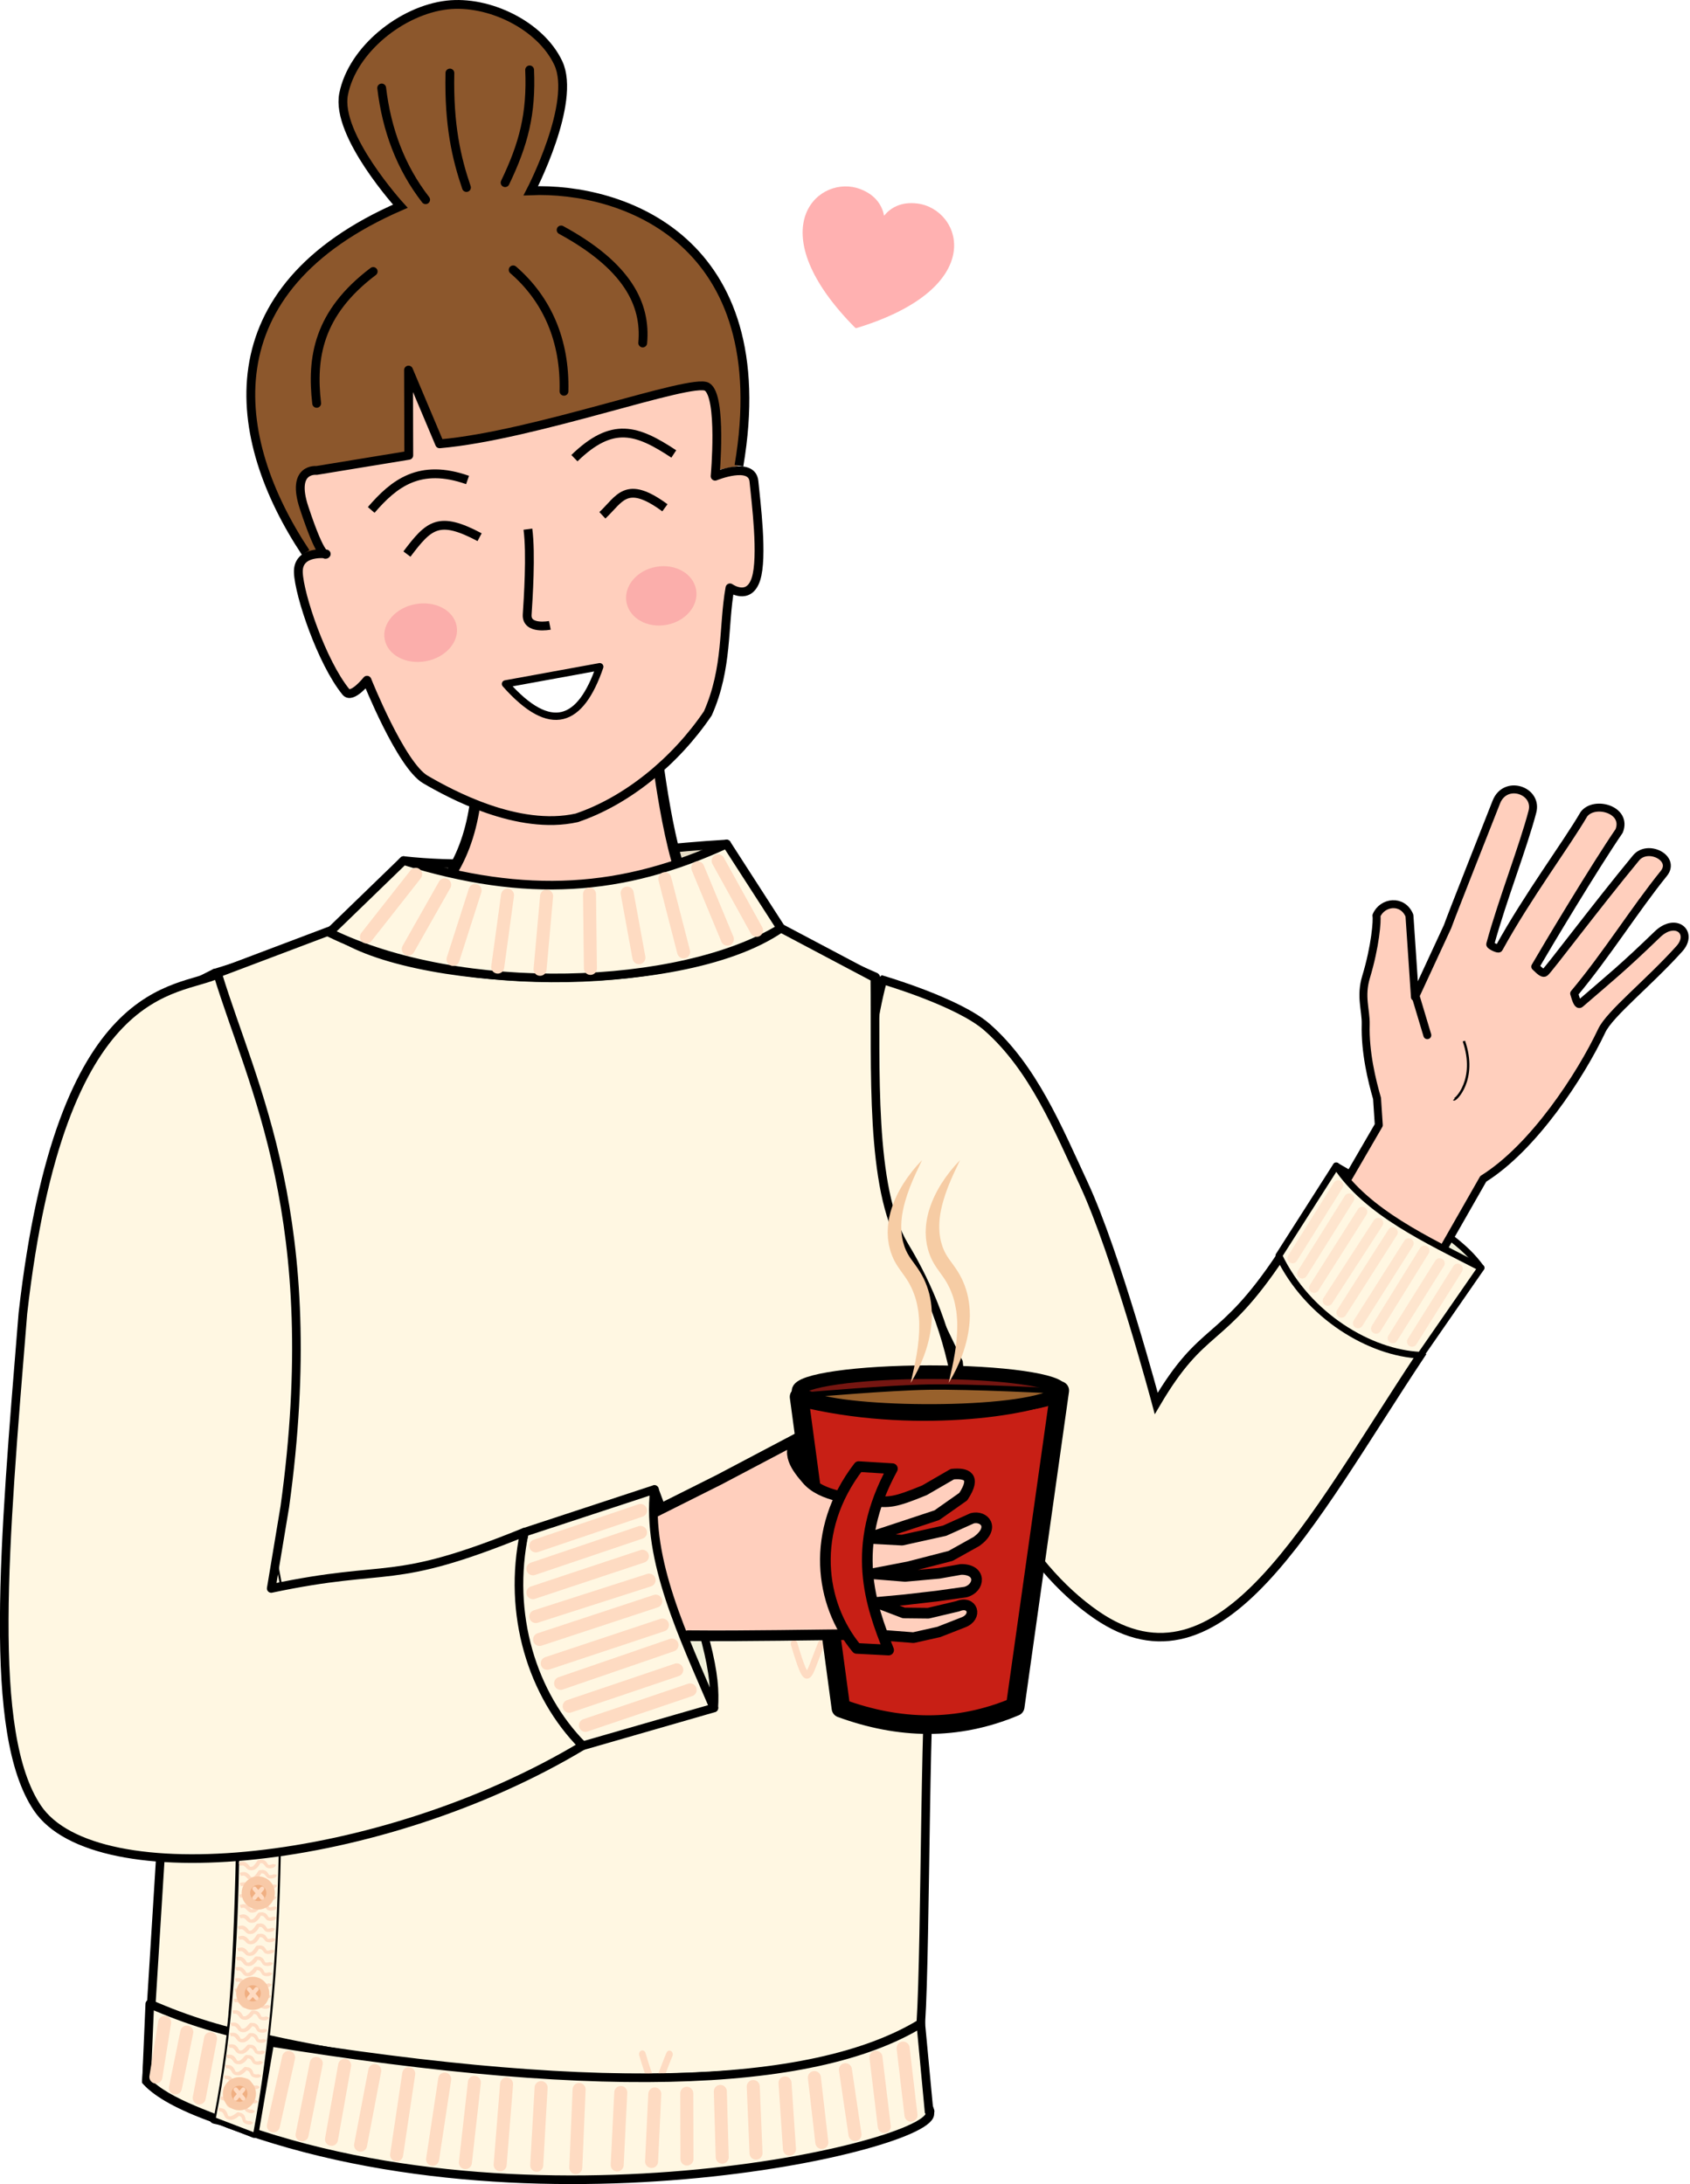 <?xml version="1.0" encoding="UTF-8" standalone="no"?>
<svg
   xmlns:dc="http://purl.org/dc/elements/1.1/"
   xmlns:cc="http://creativecommons.org/ns#"
   xmlns:rdf="http://www.w3.org/1999/02/22-rdf-syntax-ns#"
   xmlns:svg="http://www.w3.org/2000/svg"
   xmlns="http://www.w3.org/2000/svg"
   xmlns:sodipodi="http://sodipodi.sourceforge.net/DTD/sodipodi-0.dtd"
   xmlns:inkscape="http://www.inkscape.org/namespaces/inkscape"
   width="51.955mm"
   height="67.149mm"
   viewBox="0 0 51.955 67.149"
   version="1.1"
   id="svg8043"
   inkscape:version="1.0.2 (e86c8708, 2021-01-15)"
   sodipodi:docname="Chloe-winter.svg">
  <defs
     id="defs8037">
    <filter
       id="filter3279"
       inkscape:label="FuzzyYarn"
       inkscape:menu="Protrusions"
       inkscape:menu-tooltip="Inky splotches underneath the object"
       color-interpolation-filters="sRGB"
       x="-0.186"
       width="1.373"
       y="-0.187"
       height="1.374">
      <feGaussianBlur
         id="feGaussianBlur3281"
         result="result1"
         in="SourceGraphic"
         stdDeviation="1.904" />
      <feTurbulence
         id="feTurbulence3283"
         result="result0"
         numOctaves="3"
         baseFrequency="0.293"
         seed="0" />
      <feComposite
         id="feComposite3291"
         in="result1"
         operator="in"
         result="result5"
         in2="result0" />
      <feColorMatrix
         id="feColorMatrix3309"
         values="1 0 0 0 0 0 1 0 0 0 0 0 1 0 0 0 0 0 4 0 "
         result="result6" />
      <feComposite
         id="feComposite3311"
         in2="result6"
         operator="over"
         in="result1"
         result="result7" />
    </filter>
    <filter
       id="filter7890"
       inkscape:label="FuzzyYarn"
       inkscape:menu="Protrusions"
       inkscape:menu-tooltip="Inky splotches underneath the object"
       color-interpolation-filters="sRGB"
       x="-0.186"
       width="1.373"
       y="-0.187"
       height="1.374">
      <feGaussianBlur
         id="feGaussianBlur7880"
         result="result1"
         in="SourceGraphic"
         stdDeviation="1.904" />
      <feTurbulence
         id="feTurbulence7882"
         result="result0"
         numOctaves="3"
         baseFrequency="0.293"
         seed="0" />
      <feComposite
         id="feComposite7884"
         in="result1"
         operator="in"
         result="result5"
         in2="result0" />
      <feColorMatrix
         id="feColorMatrix7886"
         values="1 0 0 0 0 0 1 0 0 0 0 0 1 0 0 0 0 0 4 0 "
         result="result6" />
      <feComposite
         id="feComposite7888"
         in2="result6"
         operator="over"
         in="result1"
         result="result7" />
    </filter>
    <filter
       inkscape:collect="always"
       style="color-interpolation-filters:sRGB"
       id="filter1435-4-1"
       x="-0.581"
       width="2.162"
       y="-0.612"
       height="2.223">
      <feGaussianBlur
         inkscape:collect="always"
         stdDeviation="0.496"
         id="feGaussianBlur1437-4-3" />
    </filter>
    <filter
       inkscape:collect="always"
       style="color-interpolation-filters:sRGB"
       id="filter1307-7-7"
       x="-0.583"
       width="2.167"
       y="-0.614"
       height="2.228">
      <feGaussianBlur
         inkscape:collect="always"
         stdDeviation="0.498"
         id="feGaussianBlur1309-9-8" />
    </filter>
    <filter
       inkscape:collect="always"
       style="color-interpolation-filters:sRGB"
       id="filter33365"
       x="-0.007"
       width="1.014"
       y="-0.024"
       height="1.049">
      <feGaussianBlur
         inkscape:collect="always"
         stdDeviation="0.034"
         id="feGaussianBlur33367" />
    </filter>
  </defs>
  <sodipodi:namedview
     id="base"
     pagecolor="#ffffff"
     bordercolor="#666666"
     borderopacity="1.0"
     inkscape:pageopacity="0.0"
     inkscape:pageshadow="2"
     inkscape:zoom="0.33904694"
     inkscape:cx="660.4018"
     inkscape:cy="804.87336"
     inkscape:document-units="mm"
     inkscape:current-layer="layer1"
     inkscape:document-rotation="0"
     showgrid="false"
     inkscape:window-width="1434"
     inkscape:window-height="851"
     inkscape:window-x="0"
     inkscape:window-y="23"
     inkscape:window-maximized="0" />
  <g
     inkscape:label="Calque 1"
     inkscape:groupmode="layer"
     id="layer1"
     transform="translate(68.898,64.789)">
    <g
       id="g7864"
       style="display:inline"
       transform="translate(-85.618,-137.506)">
      <path
         style="fill:#fff7e2;fill-opacity:1;stroke:#000000;stroke-width:0.26px;stroke-linecap:butt;stroke-linejoin:miter;stroke-opacity:1"
         d="m 43.862,102.846 c 0,0 2.326,0.679 3.206,1.455 1.415,1.246 2.174,3.106 2.97,4.815 1,2.148 2.228,6.749 2.228,6.749 1.459,-2.48 1.962,-1.731 3.832,-4.541 l 4.293,3.06 c -3.383,5.092 -6.117,10.629 -9.965,7.983 -2.239,-1.54 -3.968,-4.722 -4.238,-7.77 l -2.366,-4.9 c -0.483,-2.184 -0.602,-4.441 0.039,-6.85 z"
         id="path78449"
         sodipodi:nodetypes="caacccscccc" />
      <path
         style="fill:#f1f1da;fill-opacity:1;stroke:#000000;stroke-width:0.199;stroke-linecap:round;stroke-linejoin:round;stroke-miterlimit:4;stroke-dasharray:none;stroke-opacity:1"
         d="m 57.798,108.56 c 3.31,1.903 3.984,2.49 4.455,3.137 l -2.076,0.82 -2.394,-1.622 z"
         id="path78451"
         sodipodi:nodetypes="ccccc" />
      <g
         id="g78457"
         transform="matrix(0.484,0,0,0.484,25.536,-82.888)">
        <path
           id="path78453"
           style="fill:#ffcfbd;fill-opacity:1;stroke:#000000;stroke-width:0.505;stroke-linecap:round;stroke-linejoin:round;stroke-miterlimit:4;stroke-dasharray:none;stroke-opacity:1"
           d="m 71.703,384.778 0.742,2.477 m 9.948,-14.039 c -1.141,1.957 -3.577,5.204 -5.402,8.526 -0.04,0.073 -0.572,-0.182 -0.55,-0.261 0.76,-2.791 2.085,-6.154 2.68,-8.423 0.166,-0.634 -0.202,-1.128 -0.698,-1.323 -0.563,-0.222 -1.291,-0.061 -1.595,0.713 -0.539,1.373 -2.899,7.331 -3.095,7.907 l -2.074,4.478 -0.349,-5.174 c -0.435,-1.056 -1.734,-0.874 -2.097,0.002 0.061,0.287 -0.07,1.957 -0.656,3.888 -0.382,1.26 -8.3e-4,2.113 -0.026,3.032 -0.047,1.75 0.387,3.538 0.72,4.69 l 0.112,1.696 -4.897,8.441 8.692,-0.048 2.841,-4.979 c 3.191,-1.988 6.168,-6.544 7.529,-9.418 0.511,-1.079 2.979,-3.03 4.925,-5.196 0.929,-1.034 -0.236,-2.034 -1.395,-0.914 -2.232,2.157 -2.973,2.736 -4.9,4.401 -0.138,0.12 -0.253,-0.182 -0.386,-0.647 2.029,-2.42 3.838,-5.324 5.695,-7.626 0.785,-0.973 -1.021,-1.887 -1.765,-0.984 -2.581,3.131 -5.483,7.008 -5.774,7.267 -0.114,0.101 -0.275,-0.018 -0.627,-0.365 0.786,-1.36 3.799,-6.382 5.328,-8.616 0.543,-1.361 -1.57,-1.947 -2.238,-1.065 z"
           sodipodi:nodetypes="cccscsssccccsscccccsssscssscccc" />
        <path
           style="fill:none;stroke:#000000;stroke-width:0.155;stroke-linecap:butt;stroke-linejoin:miter;stroke-miterlimit:4;stroke-dasharray:none;stroke-opacity:1"
           d="m 74.767,387.629 c 0.849,2.449 -0.549,3.798 -0.635,3.702"
           id="path78455"
           sodipodi:nodetypes="cc" />
      </g>
      <path
         style="fill:#fff7e2;fill-opacity:1;stroke:#000000;stroke-width:0.207px;stroke-linecap:round;stroke-linejoin:round;stroke-opacity:1"
         d="m 56.036,111.321 1.762,-2.762 c 0.938,1.433 2.805,2.284 4.455,3.137 l -1.861,2.687 c -1.539,-0.063 -3.468,-1.203 -4.356,-3.062 z"
         id="path78459"
         sodipodi:nodetypes="ccccc" />
      <path
         style="opacity:0.627;fill:#fedbc2;fill-opacity:1;stroke:#fedbc2;stroke-width:0.312;stroke-linecap:round;stroke-linejoin:round;stroke-miterlimit:4;stroke-dasharray:none;stroke-opacity:1"
         d="m 57.86,109.159 -1.405,2.243"
         id="path78461"
         sodipodi:nodetypes="cc" />
      <path
         style="opacity:0.627;fill:#fedbc2;fill-opacity:1;stroke:#fedbc2;stroke-width:0.312;stroke-linecap:round;stroke-linejoin:round;stroke-miterlimit:4;stroke-dasharray:none;stroke-opacity:1"
         d="m 58.197,109.565 -1.443,2.304"
         id="path78463"
         sodipodi:nodetypes="cc" />
      <path
         style="opacity:0.627;fill:#fedbc2;fill-opacity:1;stroke:#fedbc2;stroke-width:0.312;stroke-linecap:round;stroke-linejoin:round;stroke-miterlimit:4;stroke-dasharray:none;stroke-opacity:1"
         d="m 58.598,109.977 -1.479,2.333"
         id="path78465"
         sodipodi:nodetypes="cc" />
      <path
         style="opacity:0.627;fill:#fedbc2;fill-opacity:1;stroke:#fedbc2;stroke-width:0.312;stroke-linecap:round;stroke-linejoin:round;stroke-miterlimit:4;stroke-dasharray:none;stroke-opacity:1"
         d="m 59.088,110.317 -1.55,2.391"
         id="path78467"
         sodipodi:nodetypes="cc" />
      <path
         style="opacity:0.627;fill:#fedbc2;fill-opacity:1;stroke:#fedbc2;stroke-width:0.312;stroke-linecap:round;stroke-linejoin:round;stroke-miterlimit:4;stroke-dasharray:none;stroke-opacity:1"
         d="m 59.535,110.604 -1.574,2.469"
         id="path78469"
         sodipodi:nodetypes="cc" />
      <path
         style="opacity:0.627;fill:#fedbc2;fill-opacity:1;stroke:#fedbc2;stroke-width:0.312;stroke-linecap:round;stroke-linejoin:round;stroke-miterlimit:4;stroke-dasharray:none;stroke-opacity:1"
         d="m 60.025,110.944 -1.556,2.455"
         id="path78471"
         sodipodi:nodetypes="cc" />
      <path
         style="opacity:0.627;fill:#fedbc2;fill-opacity:1;stroke:#fedbc2;stroke-width:0.312;stroke-linecap:round;stroke-linejoin:round;stroke-miterlimit:4;stroke-dasharray:none;stroke-opacity:1"
         d="m 60.509,111.169 -1.485,2.397"
         id="path78473"
         sodipodi:nodetypes="cc" />
      <path
         style="opacity:0.627;fill:#fedbc2;fill-opacity:1;stroke:#fedbc2;stroke-width:0.312;stroke-linecap:round;stroke-linejoin:round;stroke-miterlimit:4;stroke-dasharray:none;stroke-opacity:1"
         d="m 60.979,111.556 -1.443,2.304"
         id="path78475"
         sodipodi:nodetypes="cc" />
      <path
         style="opacity:0.627;fill:#fedbc2;fill-opacity:1;stroke:#fedbc2;stroke-width:0.312;stroke-linecap:round;stroke-linejoin:round;stroke-miterlimit:4;stroke-dasharray:none;stroke-opacity:1"
         d="m 61.535,111.724 -1.405,2.243"
         id="path78477"
         sodipodi:nodetypes="cc" />
      <path
         style="fill:#e6ddc6;fill-opacity:1;stroke:#000000;stroke-width:0.265px;stroke-linecap:round;stroke-linejoin:round;stroke-opacity:1"
         d="m 29.127,99.175 c 3.174,0.35 6.68,-0.321 9.931,-0.51 l -0.241,1.411 -10.111,0.566 c 0,0 -0.754,-0.207 0.421,-1.467 z"
         id="path78176"
         sodipodi:nodetypes="ccccc" />
      <path
         style="fill:#ffcfbd;fill-opacity:1;stroke:#000000;stroke-width:0.328;stroke-linecap:round;stroke-linejoin:round;stroke-miterlimit:4;stroke-dasharray:none;stroke-opacity:1"
         d="m 29.44,100.768 -6.102,1.898 c 1.44,5.61 2.505,11.152 0.989,16.224 l 2.588,9.56 c -2.448,4.649 -2.546,6.253 -3.593,9.398 8.309,1.887 15.553,2.513 21.96,-0.219 l -2.949,-8.254 c 1.108,-4.6 1.02,-8.796 3.044,-12.133 1.056,-1.742 -2.151,-6.159 -2.151,-6.159 l 0.389,-8.304 -5.636,-2.489 c -0.696,-1 -1.102,-4.703 -1.102,-4.703 0,0 -3.832,2.246 -5.467,0.885 -0.073,1.944 -0.664,3.378 -1.971,4.294 z"
         id="path78180"
         sodipodi:nodetypes="cccccccscccccc" />
      <path
         style="fill:#fff7e2;fill-opacity:1;stroke:#000000;stroke-width:0.265px;stroke-linecap:butt;stroke-linejoin:miter;stroke-opacity:1"
         d="m 23.338,102.666 3.572,-1.35 c 2.17,1.76 10.644,2.135 13.817,-0.063 l 2.888,1.528 c 0.035,2.727 -0.161,6.474 0.908,8.242 1.069,1.767 2.927,5.751 0.894,12.128 -0.281,0.881 -0.227,9.299 -0.389,11.777 -2.493,2.304 -13.801,2.089 -21.035,0.255 L 24.971,121.729 c 1.416,-7.629 0.218,-13.558 -1.633,-19.063 z"
         id="path78182"
         sodipodi:nodetypes="cccczscccc" />
      <path
         style="color:#000000;display:inline;overflow:visible;visibility:visible;fill:none;fill-opacity:1;stroke:#fedbc2;stroke-width:6;stroke-linecap:round;stroke-linejoin:round;stroke-miterlimit:4;stroke-dasharray:none;stroke-dashoffset:0;stroke-opacity:1;marker:none;filter:url(#filter3279);enable-background:accumulate"
         d="m 439.161,437.666 c 13.107,37.803 11.704,26.865 24.525,0.133"
         id="path78186"
         inkscape:connector-curvature="0"
         sodipodi:nodetypes="cc"
         transform="matrix(0.034,0,0,0.039,26.201,106.189)" />
      <path
         style="color:#000000;display:inline;overflow:visible;visibility:visible;fill:none;fill-opacity:1;stroke:#fedbc2;stroke-width:6;stroke-linecap:round;stroke-linejoin:round;stroke-miterlimit:4;stroke-dasharray:none;stroke-dashoffset:0;stroke-opacity:1;marker:none;filter:url(#filter3279);enable-background:accumulate"
         d="m 439.161,437.666 c 13.107,37.803 11.704,26.865 24.525,0.133"
         id="path78188"
         inkscape:connector-curvature="0"
         sodipodi:nodetypes="cc"
         transform="matrix(0.034,0,0,0.039,21.536,118.804)" />
      <path
         style="fill:#f1f1da;fill-opacity:1;stroke:#000000;stroke-width:0.255;stroke-linecap:round;stroke-linejoin:round;stroke-miterlimit:4;stroke-dasharray:none;stroke-opacity:1"
         d="m 36.84,118.51 c 1.708,4.567 1.893,5.695 1.828,6.718 l -2.718,-0.865 -1.035,-3.547 z"
         id="path78190"
         sodipodi:nodetypes="ccccc" />
      <path
         style="fill:#ffb1b1;fill-opacity:1;stroke:none"
         inkscape:connector-curvature="0"
         d="m 43.052,78.492 c -1.276,-0.346 -2.967,1.359 -0.035,4.309 0.005,-0.005 0.02,-0.002 0.022,0.006 4.108,-1.246 3.25,-3.66 1.885,-3.833 -0.532,-0.067 -0.848,0.157 -1.025,0.375 -0.053,-0.275 -0.224,-0.623 -0.725,-0.816 -0.04,-0.015 -0.081,-0.029 -0.122,-0.04 z"
         fill="none"
         stroke="#000000"
         stroke-linejoin="round"
         stroke-width="0.037"
         id="path78192" />
      <path
         style="fill:#8c572c;fill-opacity:1;stroke:#000000;stroke-width:0.271px;stroke-linecap:butt;stroke-linejoin:miter;stroke-opacity:1"
         d="m 26.119,89.706 c -2.336,-3.516 -2.975,-8.09 2.908,-10.649 0,0 -1.994,-2.186 -1.743,-3.449 0.272,-1.372 1.79,-2.577 3.179,-2.737 1.277,-0.148 2.873,0.62 3.42,1.784 0.569,1.212 -0.844,3.928 -0.844,3.928 2.811,-0.114 7.576,1.512 6.398,8.453"
         id="path78194"
         sodipodi:nodetypes="ccaaacc" />
      <path
         style="fill:none;stroke:#000000;stroke-width:0.271;stroke-linecap:round;stroke-linejoin:miter;stroke-miterlimit:4;stroke-dasharray:none;stroke-opacity:1"
         d="m 29.805,78.857 c -0.766,-0.988 -1.197,-2.143 -1.351,-3.435"
         id="path78196"
         sodipodi:nodetypes="cc" />
      <path
         style="fill:none;stroke:#000000;stroke-width:0.271;stroke-linecap:round;stroke-linejoin:miter;stroke-miterlimit:4;stroke-dasharray:none;stroke-opacity:1"
         d="M 31.06,78.482 C 30.757,77.594 30.516,76.574 30.551,74.962"
         id="path78198"
         sodipodi:nodetypes="cc" />
      <path
         style="fill:none;stroke:#000000;stroke-width:0.271;stroke-linecap:round;stroke-linejoin:miter;stroke-miterlimit:4;stroke-dasharray:none;stroke-opacity:1"
         d="m 32.248,78.333 c 0.574,-1.194 0.812,-2.125 0.754,-3.467"
         id="path78200"
         sodipodi:nodetypes="cc" />
      <path
         style="fill:none;stroke:#000000;stroke-width:0.271px;stroke-linecap:round;stroke-linejoin:round;stroke-opacity:1"
         d="m 26.455,85.118 c -0.162,-1.397 0.04,-2.772 1.738,-4.054"
         id="path78202"
         sodipodi:nodetypes="cc" />
      <path
         style="fill:none;stroke:#000000;stroke-width:0.271px;stroke-linecap:round;stroke-linejoin:round;stroke-opacity:1"
         d="m 32.496,81.014 c 1.045,0.903 1.602,2.178 1.562,3.733"
         id="path78204"
         sodipodi:nodetypes="cc" />
      <path
         style="fill:none;stroke:#000000;stroke-width:0.271px;stroke-linecap:round;stroke-linejoin:round;stroke-opacity:1"
         d="m 33.97,79.787 c 2.034,1.109 2.617,2.278 2.509,3.475"
         id="path78206"
         sodipodi:nodetypes="cc" />
      <path
         style="fill:#ffcfbd;fill-opacity:1;stroke:#000000;stroke-width:0.271;stroke-linecap:butt;stroke-linejoin:round;stroke-miterlimit:4;stroke-dasharray:none;stroke-opacity:1"
         d="m 26.452,87.181 c 0,0 -0.792,-0.092 -0.384,1.144 0.548,1.661 0.681,1.424 0.681,1.424 0,0 -0.881,-0.122 -0.857,0.568 0.025,0.69 0.72,2.761 1.462,3.672 0.185,0.227 0.649,-0.359 0.649,-0.359 0,0 1.041,2.615 1.798,3.054 0.757,0.439 2.833,1.58 4.648,1.178 1.542,-0.52 3.033,-1.737 4.032,-3.213 0.62,-1.401 0.468,-2.682 0.68,-3.858 0,0 0.575,0.412 0.797,-0.265 0.222,-0.677 0.001,-2.386 -0.06,-3.011 -0.061,-0.625 -1.193,-0.157 -1.193,-0.157 0,0 0.222,-2.466 -0.25,-2.748 -0.472,-0.281 -5.298,1.5 -8.22,1.752 l -0.956,-2.267 0.008,2.621 z"
         id="path78208"
         sodipodi:nodetypes="csczsczccczzczcccc" />
      <path
         style="fill:none;stroke:#000000;stroke-width:0.271px;stroke-linecap:butt;stroke-linejoin:miter;stroke-opacity:1"
         d="m 28.132,88.395 c 0.704,-0.818 1.49,-1.439 2.962,-0.921"
         id="path78210"
         sodipodi:nodetypes="cc" />
      <path
         style="fill:none;stroke:#000000;stroke-width:0.271px;stroke-linecap:butt;stroke-linejoin:miter;stroke-opacity:1"
         d="m 34.379,86.803 c 1.168,-1.134 1.92,-0.879 3.055,-0.129"
         id="path78212"
         sodipodi:nodetypes="cc" />
      <path
         style="fill:none;stroke:#000000;stroke-width:0.271px;stroke-linecap:butt;stroke-linejoin:miter;stroke-opacity:1"
         d="m 32.949,88.986 c 0.102,0.758 0.009,2.15 -0.022,2.626 -0.031,0.476 0.697,0.331 0.697,0.331"
         id="path78214"
         sodipodi:nodetypes="czc" />
      <g
         id="g78220"
         transform="matrix(0.953,-0.176,0.176,0.953,-339.054,-62.587)"
         style="display:inline">
        <ellipse
           style="opacity:0.503;fill:#ee4d74;fill-opacity:1;stroke:none;stroke-width:0.265;stroke-linecap:round;stroke-linejoin:round;stroke-miterlimit:4;stroke-dasharray:none;stroke-opacity:1;filter:url(#filter1435-4-1)"
           id="ellipse78216"
           cx="345.273"
           cy="226.201"
           rx="1.025"
           ry="0.974"
           transform="matrix(1.132,0,0,0.945,-45.72,12.366)" />
        <ellipse
           style="opacity:0.501;fill:#ee4d74;fill-opacity:1;stroke:none;stroke-width:0.265;stroke-linecap:round;stroke-linejoin:round;stroke-miterlimit:4;stroke-dasharray:none;stroke-opacity:1;filter:url(#filter1307-7-7)"
           id="ellipse78218"
           cx="352.86"
           cy="226.304"
           rx="1.025"
           ry="0.974"
           transform="matrix(1.095,0,0,0.96,-33.535,9.112)" />
      </g>
      <path
         style="fill:none;stroke:#000000;stroke-width:0.271px;stroke-linecap:butt;stroke-linejoin:miter;stroke-opacity:1"
         d="m 29.23,89.752 c 0.682,-0.906 0.982,-1.183 2.234,-0.519"
         id="path78222"
         sodipodi:nodetypes="cc" />
      <path
         style="fill:none;stroke:#000000;stroke-width:0.271px;stroke-linecap:butt;stroke-linejoin:miter;stroke-opacity:1"
         d="m 35.239,88.56 c 0.538,-0.503 0.724,-1.112 1.922,-0.231"
         id="path78224"
         sodipodi:nodetypes="cc" />
      <path
         style="display:inline;fill:#ffffff;fill-opacity:1;stroke:#000000;stroke-width:0.225;stroke-linecap:round;stroke-linejoin:round;stroke-miterlimit:4;stroke-dasharray:none;stroke-opacity:1"
         d="m 32.26,93.744 c 1.399,1.58 2.311,1.182 2.898,-0.529 z"
         id="path78226"
         sodipodi:nodetypes="ccc" />
      <path
         style="fill:#fff7e2;fill-opacity:1;stroke:#000000;stroke-width:0.265px;stroke-linecap:round;stroke-linejoin:round;stroke-opacity:1"
         d="m 29.127,99.175 c 3.777,1.174 6.739,0.964 9.931,-0.51 l 1.668,2.588 c -3.067,1.898 -9.838,2.13 -13.884,0.134 z"
         id="path78228"
         sodipodi:nodetypes="ccccc" />
      <path
         style="fill:#fff7e2;fill-opacity:1;stroke:#000000;stroke-width:0.265px;stroke-linecap:butt;stroke-linejoin:miter;stroke-opacity:1"
         d="m 23.839,135.305 -0.518,2.544 c 9.68,3.879 22.642,0.718 21.96,-0.219 l -0.254,-2.702 c -3.351,2.038 -10.214,2.267 -21.188,0.377"
         id="path78230"
         sodipodi:nodetypes="ccccc" />
      <path
         style="fill:#fff7e2;fill-opacity:1;stroke:#000000;stroke-width:0.265px;stroke-linecap:butt;stroke-linejoin:miter;stroke-opacity:1"
         d="m 23.338,102.666 -2.115,34.038 c 0.35,0.382 1.026,0.763 2.098,1.145 1.19,-3.505 0.503,-13.406 1.318,-20.139 z"
         id="path78232"
         sodipodi:nodetypes="ccccc" />
      <path
         style="fill:#fff7e2;fill-opacity:1;stroke:#000000;stroke-width:0.265;stroke-linecap:round;stroke-linejoin:round;stroke-miterlimit:4;stroke-dasharray:none;stroke-opacity:1"
         d="m 25.024,135.452 c -1.34,-0.241 -2.567,-0.624 -3.699,-1.125 l -0.102,2.376 c 0.642,0.691 2.098,1.111 3.314,1.611 z"
         id="path78234"
         sodipodi:nodetypes="ccccc" />
      <g
         id="g78256"
         style="stroke:#fedbc2;stroke-width:0.4;stroke-miterlimit:4;stroke-dasharray:none;stroke-opacity:1;filter:url(#filter33365)"
         transform="translate(-1.168,73.554)">
        <path
           style="fill:#e6ddc6;fill-opacity:1;stroke:#fedbc2;stroke-width:0.4;stroke-linecap:round;stroke-linejoin:round;stroke-miterlimit:4;stroke-dasharray:none;stroke-opacity:1"
           d="m 30.667,26.043 -1.514,1.925"
           id="path78236"
           sodipodi:nodetypes="cc" />
        <path
           style="fill:#e6ddc6;fill-opacity:1;stroke:#fedbc2;stroke-width:0.4;stroke-linecap:round;stroke-linejoin:round;stroke-miterlimit:4;stroke-dasharray:none;stroke-opacity:1"
           d="m 31.559,26.365 -1.119,1.976"
           id="path78238"
           sodipodi:nodetypes="cc" />
        <path
           style="fill:#e6ddc6;fill-opacity:1;stroke:#fedbc2;stroke-width:0.4;stroke-linecap:round;stroke-linejoin:round;stroke-miterlimit:4;stroke-dasharray:none;stroke-opacity:1"
           d="m 32.494,26.54 -0.679,2.119"
           id="path78240"
           sodipodi:nodetypes="cc" />
        <path
           style="fill:#e6ddc6;fill-opacity:1;stroke:#fedbc2;stroke-width:0.4;stroke-linecap:round;stroke-linejoin:round;stroke-miterlimit:4;stroke-dasharray:none;stroke-opacity:1"
           d="m 33.491,26.685 -0.302,2.211"
           id="path78242"
           sodipodi:nodetypes="cc" />
        <path
           style="fill:#e6ddc6;fill-opacity:1;stroke:#fedbc2;stroke-width:0.4;stroke-linecap:round;stroke-linejoin:round;stroke-miterlimit:4;stroke-dasharray:none;stroke-opacity:1"
           d="m 34.692,26.713 -0.201,2.251"
           id="path78244"
           sodipodi:nodetypes="cc" />
        <path
           style="fill:#e6ddc6;fill-opacity:1;stroke:#fedbc2;stroke-width:0.4;stroke-linecap:round;stroke-linejoin:round;stroke-miterlimit:4;stroke-dasharray:none;stroke-opacity:1"
           d="m 36.011,26.653 0.028,2.283"
           id="path78246"
           sodipodi:nodetypes="cc" />
        <path
           style="fill:#e6ddc6;fill-opacity:1;stroke:#fedbc2;stroke-width:0.4;stroke-linecap:round;stroke-linejoin:round;stroke-miterlimit:4;stroke-dasharray:none;stroke-opacity:1"
           d="m 37.168,26.621 0.362,1.986"
           id="path78248"
           sodipodi:nodetypes="cc" />
        <path
           style="fill:#e6ddc6;fill-opacity:1;stroke:#fedbc2;stroke-width:0.4;stroke-linecap:round;stroke-linejoin:round;stroke-miterlimit:4;stroke-dasharray:none;stroke-opacity:1"
           d="m 38.326,26.179 0.579,2.251"
           id="path78250"
           sodipodi:nodetypes="cc" />
        <path
           style="fill:#e6ddc6;fill-opacity:1;stroke:#fedbc2;stroke-width:0.4;stroke-linecap:round;stroke-linejoin:round;stroke-miterlimit:4;stroke-dasharray:none;stroke-opacity:1"
           d="m 39.339,25.845 0.911,2.193"
           id="path78252"
           sodipodi:nodetypes="cc" />
        <path
           style="fill:#e6ddc6;fill-opacity:1;stroke:#fedbc2;stroke-width:0.4;stroke-linecap:round;stroke-linejoin:round;stroke-miterlimit:4;stroke-dasharray:none;stroke-opacity:1"
           d="m 39.965,25.629 1.181,2.137"
           id="path78254"
           sodipodi:nodetypes="cc" />
      </g>
      <path
         style="fill:#c81f15;fill-opacity:1;stroke:#000000;stroke-width:0.572;stroke-linecap:round;stroke-linejoin:round;stroke-miterlimit:4;stroke-dasharray:none;stroke-opacity:1"
         d="m 41.286,115.663 1.287,9.573 c 1.786,0.653 3.571,0.707 5.357,-0.048 l 1.37,-9.719 c -0.936,0.508 -4.566,1.055 -8.013,0.193 z"
         id="path78258"
         sodipodi:nodetypes="cccccc" />
      <path
         id="path78260"
         style="fill:#ffcfbd;fill-opacity:1;stroke:#000000;stroke-width:0.328;stroke-linecap:round;stroke-linejoin:round;stroke-miterlimit:4;stroke-dasharray:none;stroke-opacity:1"
         d="m 23.338,102.666 c 0,0 -2.562,1.214 -3.384,2.281 -1.818,2.362 -2.482,8.375 -2.719,14.498 0.091,2.905 -0.451,6.066 0.761,8.41 8.892,1.821 13.889,-2.82 19.876,-4.849 1.864,0.018 3.775,-0.027 5.639,-0.039 l 1.291,0.099 0.78,-0.175 0.746,-0.292 c 0.462,-0.172 0.289,-0.69 -0.164,-0.498 l -0.905,0.214 -0.753,-0.008 -0.847,-0.323 0.873,-0.081 0.993,-0.115 0.876,-0.123 c 0.447,-0.117 0.508,-0.705 -0.138,-0.696 l -0.678,0.12 -1.04,0.094 -1.004,-0.081 1.108,-0.214 1.293,-0.334 0.8,-0.446 c 0.59,-0.429 0.232,-0.803 -0.133,-0.712 l -0.85,0.383 -1.306,0.289 -1.074,-0.057 2.143,-0.709 0.811,-0.571 c 0.417,-0.63 0.088,-0.732 -0.336,-0.691 l -0.855,0.495 c -0.939,0.387 -1.08,0.381 -1.629,0.326 -0.549,-0.055 -1.534,-0.126 -1.987,-0.657 -0.286,-0.335 -0.719,-0.842 -0.213,-1.305 l -2.483,1.31 -1.971,0.988 c -3.446,2.455 -9.123,2.196 -13.155,3.173 l 0.972,-6.116 c 1.372,-5.905 0.036,-8.89 -1.337,-13.591 z"
         sodipodi:nodetypes="cscccccccccccccccccccccccccccccsacccccc" />
      <path
         style="fill:#c81f15;fill-opacity:1;stroke:#000000;stroke-width:0.328;stroke-linecap:round;stroke-linejoin:round;stroke-miterlimit:4;stroke-dasharray:none;stroke-opacity:1"
         d="m 43.119,117.807 c -1.513,1.964 -1.193,4.23 -0.063,5.59 l 0.982,0.051 c -0.545,-1.375 -1.204,-3.159 0.117,-5.577 z"
         id="path78264"
         sodipodi:nodetypes="ccccc" />
      <path
         style="fill:#fff7e2;fill-opacity:1;stroke:#000000;stroke-width:0.265px;stroke-linecap:round;stroke-linejoin:round;stroke-opacity:1"
         d="m 32.843,119.825 3.997,-1.315 c -0.247,2.181 0.899,4.536 1.828,6.718 l -4.034,1.162 c -1.467,-1.307 -2.437,-4 -1.791,-6.564 z"
         id="path78266"
         sodipodi:nodetypes="ccccc" />
      <ellipse
         style="fill:#751611;fill-opacity:1;stroke:#000000;stroke-width:0.419;stroke-linecap:round;stroke-linejoin:round;stroke-miterlimit:4;stroke-dasharray:none;stroke-opacity:1"
         id="ellipse78268"
         cx="45.304"
         cy="115.48"
         rx="4.035"
         ry="0.575" />
      <path
         style="fill:#fedbc2;fill-opacity:1;stroke:#fedbc2;stroke-width:0.4;stroke-linecap:round;stroke-linejoin:round;stroke-miterlimit:4;stroke-dasharray:none;stroke-opacity:1"
         d="m 25.593,135.973 -0.468,2.102"
         id="path78276"
         sodipodi:nodetypes="cc" />
      <path
         style="fill:#fedbc2;fill-opacity:1;stroke:#fedbc2;stroke-width:0.4;stroke-linecap:round;stroke-linejoin:round;stroke-miterlimit:4;stroke-dasharray:none;stroke-opacity:1"
         d="m 26.443,136.156 -0.436,2.197"
         id="path78278"
         sodipodi:nodetypes="cc" />
      <path
         style="fill:#fedbc2;fill-opacity:1;stroke:#fedbc2;stroke-width:0.4;stroke-linecap:round;stroke-linejoin:round;stroke-miterlimit:4;stroke-dasharray:none;stroke-opacity:1"
         d="m 27.315,136.215 -0.404,2.276"
         id="path78280"
         sodipodi:nodetypes="cc" />
      <path
         style="fill:#fedbc2;fill-opacity:1;stroke:#fedbc2;stroke-width:0.4;stroke-linecap:round;stroke-linejoin:round;stroke-miterlimit:4;stroke-dasharray:none;stroke-opacity:1"
         d="m 28.241,136.377 -0.436,2.292"
         id="path78282"
         sodipodi:nodetypes="cc" />
      <path
         style="fill:#fedbc2;fill-opacity:1;stroke:#fedbc2;stroke-width:0.4;stroke-linecap:round;stroke-linejoin:round;stroke-miterlimit:4;stroke-dasharray:none;stroke-opacity:1"
         d="m 29.286,136.471 -0.373,2.499"
         id="path78284"
         sodipodi:nodetypes="cc" />
      <path
         style="fill:#fedbc2;fill-opacity:1;stroke:#fedbc2;stroke-width:0.4;stroke-linecap:round;stroke-linejoin:round;stroke-miterlimit:4;stroke-dasharray:none;stroke-opacity:1"
         d="m 30.392,136.638 -0.373,2.467"
         id="path78286"
         sodipodi:nodetypes="cc" />
      <path
         style="fill:#fedbc2;fill-opacity:1;stroke:#fedbc2;stroke-width:0.4;stroke-linecap:round;stroke-linejoin:round;stroke-miterlimit:4;stroke-dasharray:none;stroke-opacity:1"
         d="m 31.304,136.74 -0.277,2.467"
         id="path78288"
         sodipodi:nodetypes="cc" />
      <path
         style="fill:#fedbc2;fill-opacity:1;stroke:#fedbc2;stroke-width:0.4;stroke-linecap:round;stroke-linejoin:round;stroke-miterlimit:4;stroke-dasharray:none;stroke-opacity:1"
         d="m 32.294,136.79 -0.198,2.483"
         id="path78290"
         sodipodi:nodetypes="cc" />
      <path
         style="fill:#fedbc2;fill-opacity:1;stroke:#fedbc2;stroke-width:0.4;stroke-linecap:round;stroke-linejoin:round;stroke-miterlimit:4;stroke-dasharray:none;stroke-opacity:1"
         d="m 33.355,136.9 -0.135,2.388"
         id="path78292"
         sodipodi:nodetypes="cc" />
      <path
         style="fill:#fedbc2;fill-opacity:1;stroke:#fedbc2;stroke-width:0.4;stroke-linecap:round;stroke-linejoin:round;stroke-miterlimit:4;stroke-dasharray:none;stroke-opacity:1"
         d="m 34.524,136.957 -0.103,2.403"
         id="path78294"
         sodipodi:nodetypes="cc" />
      <path
         style="fill:#fedbc2;fill-opacity:1;stroke:#fedbc2;stroke-width:0.4;stroke-linecap:round;stroke-linejoin:round;stroke-miterlimit:4;stroke-dasharray:none;stroke-opacity:1"
         d="m 35.804,137.05 -0.11,2.228"
         id="path78296"
         sodipodi:nodetypes="cc" />
      <path
         style="fill:#fedbc2;fill-opacity:1;stroke:#fedbc2;stroke-width:0.4;stroke-linecap:round;stroke-linejoin:round;stroke-miterlimit:4;stroke-dasharray:none;stroke-opacity:1"
         d="m 36.85,137.096 -0.099,2.075"
         id="path78298"
         sodipodi:nodetypes="cc" />
      <path
         style="fill:#fedbc2;fill-opacity:1;stroke:#fedbc2;stroke-width:0.4;stroke-linecap:round;stroke-linejoin:round;stroke-miterlimit:4;stroke-dasharray:none;stroke-opacity:1"
         d="m 37.833,137.075 0.006,2.022"
         id="path78300"
         sodipodi:nodetypes="cc" />
      <path
         style="fill:#fedbc2;fill-opacity:1;stroke:#fedbc2;stroke-width:0.4;stroke-linecap:round;stroke-linejoin:round;stroke-miterlimit:4;stroke-dasharray:none;stroke-opacity:1"
         d="m 38.865,137.017 0.058,2.022"
         id="path78302"
         sodipodi:nodetypes="cc" />
      <path
         style="fill:#fedbc2;fill-opacity:1;stroke:#fedbc2;stroke-width:0.4;stroke-linecap:round;stroke-linejoin:round;stroke-miterlimit:4;stroke-dasharray:none;stroke-opacity:1"
         d="m 39.877,136.866 0.085,2.049"
         id="path78304"
         sodipodi:nodetypes="cc" />
      <path
         style="fill:#fedbc2;fill-opacity:1;stroke:#fedbc2;stroke-width:0.4;stroke-linecap:round;stroke-linejoin:round;stroke-miterlimit:4;stroke-dasharray:none;stroke-opacity:1"
         d="m 40.853,136.756 0.137,2.036"
         id="path78306"
         sodipodi:nodetypes="cc" />
      <path
         style="fill:#fedbc2;fill-opacity:1;stroke:#fedbc2;stroke-width:0.4;stroke-linecap:round;stroke-linejoin:round;stroke-miterlimit:4;stroke-dasharray:none;stroke-opacity:1"
         d="m 41.756,136.591 0.229,1.996"
         id="path78308"
         sodipodi:nodetypes="cc" />
      <path
         style="fill:#fedbc2;fill-opacity:1;stroke:#fedbc2;stroke-width:0.4;stroke-linecap:round;stroke-linejoin:round;stroke-miterlimit:4;stroke-dasharray:none;stroke-opacity:1"
         d="m 42.71,136.348 0.295,1.996"
         id="path78310"
         sodipodi:nodetypes="cc" />
      <path
         style="fill:#fedbc2;fill-opacity:1;stroke:#fedbc2;stroke-width:0.4;stroke-linecap:round;stroke-linejoin:round;stroke-miterlimit:4;stroke-dasharray:none;stroke-opacity:1"
         d="m 43.649,135.968 0.256,2.128"
         id="path78312"
         sodipodi:nodetypes="cc" />
      <path
         style="fill:#fedbc2;fill-opacity:1;stroke:#fedbc2;stroke-width:0.4;stroke-linecap:round;stroke-linejoin:round;stroke-miterlimit:4;stroke-dasharray:none;stroke-opacity:1"
         d="m 44.484,135.686 0.242,2.062"
         id="path78314"
         sodipodi:nodetypes="cc" />
      <path
         style="fill:#fedbc2;fill-opacity:1;stroke:#fedbc2;stroke-width:0.4;stroke-linecap:round;stroke-linejoin:round;stroke-miterlimit:4;stroke-dasharray:none;stroke-opacity:1"
         d="m 21.782,134.896 -0.27,1.678"
         id="path78316"
         sodipodi:nodetypes="cc" />
      <path
         style="fill:#fedbc2;fill-opacity:1;stroke:#fedbc2;stroke-width:0.4;stroke-linecap:round;stroke-linejoin:round;stroke-miterlimit:4;stroke-dasharray:none;stroke-opacity:1"
         d="m 22.463,135.193 -0.351,1.717"
         id="path78318"
         sodipodi:nodetypes="cc" />
      <path
         style="fill:#fedbc2;fill-opacity:1;stroke:#fedbc2;stroke-width:0.4;stroke-linecap:round;stroke-linejoin:round;stroke-miterlimit:4;stroke-dasharray:none;stroke-opacity:1"
         d="m 23.193,135.393 -0.348,1.824"
         id="path78320"
         sodipodi:nodetypes="cc" />
      <path
         style="fill:#fedbc2;fill-opacity:1;stroke:#fedbc2;stroke-width:0.4;stroke-linecap:round;stroke-linejoin:round;stroke-miterlimit:4;stroke-dasharray:none;stroke-opacity:1"
         d="m 36.411,119.156 -3.22,1.09"
         id="path78322"
         sodipodi:nodetypes="cc" />
      <path
         style="fill:#fedbc2;fill-opacity:1;stroke:#fedbc2;stroke-width:0.4;stroke-linecap:round;stroke-linejoin:round;stroke-miterlimit:4;stroke-dasharray:none;stroke-opacity:1"
         d="m 36.411,119.831 -3.308,1.119"
         id="path78324"
         sodipodi:nodetypes="cc" />
      <path
         style="fill:#fedbc2;fill-opacity:1;stroke:#fedbc2;stroke-width:0.4;stroke-linecap:round;stroke-linejoin:round;stroke-miterlimit:4;stroke-dasharray:none;stroke-opacity:1"
         d="m 36.469,120.564 -3.366,1.119"
         id="path78326"
         sodipodi:nodetypes="cc" />
      <path
         style="fill:#fedbc2;fill-opacity:1;stroke:#fedbc2;stroke-width:0.4;stroke-linecap:round;stroke-linejoin:round;stroke-miterlimit:4;stroke-dasharray:none;stroke-opacity:1"
         d="m 36.675,121.298 -3.484,1.119"
         id="path78328"
         sodipodi:nodetypes="cc" />
      <path
         style="fill:#fedbc2;fill-opacity:1;stroke:#fedbc2;stroke-width:0.4;stroke-linecap:round;stroke-linejoin:round;stroke-miterlimit:4;stroke-dasharray:none;stroke-opacity:1"
         d="M 36.88,121.944 33.308,123.122"
         id="path78330"
         sodipodi:nodetypes="cc" />
      <path
         style="fill:#fedbc2;fill-opacity:1;stroke:#fedbc2;stroke-width:0.4;stroke-linecap:round;stroke-linejoin:round;stroke-miterlimit:4;stroke-dasharray:none;stroke-opacity:1"
         d="m 37.086,122.678 -3.542,1.178"
         id="path78332"
         sodipodi:nodetypes="cc" />
      <path
         style="fill:#fedbc2;fill-opacity:1;stroke:#fedbc2;stroke-width:0.4;stroke-linecap:round;stroke-linejoin:round;stroke-miterlimit:4;stroke-dasharray:none;stroke-opacity:1"
         d="m 37.379,123.294 -3.425,1.178"
         id="path78334"
         sodipodi:nodetypes="cc" />
      <path
         style="fill:#fedbc2;fill-opacity:1;stroke:#fedbc2;stroke-width:0.4;stroke-linecap:round;stroke-linejoin:round;stroke-miterlimit:4;stroke-dasharray:none;stroke-opacity:1"
         d="m 37.526,124.057 -3.308,1.119"
         id="path78336"
         sodipodi:nodetypes="cc" />
      <path
         style="fill:#fedbc2;fill-opacity:1;stroke:#fedbc2;stroke-width:0.4;stroke-linecap:round;stroke-linejoin:round;stroke-miterlimit:4;stroke-dasharray:none;stroke-opacity:1"
         d="m 37.937,124.673 -3.22,1.09"
         id="path78338"
         sodipodi:nodetypes="cc" />
      <path
         style="fill:#fff7e2;fill-opacity:1;stroke:#000000;stroke-width:0.065;stroke-linecap:round;stroke-linejoin:round;stroke-miterlimit:4;stroke-dasharray:none;stroke-opacity:1"
         d="m 24.639,117.575 0.708,3.811 c -0.074,5.621 0.267,11.196 -0.81,16.928 l -1.216,-0.466 c 1.088,-5.528 0.521,-10.845 0.964,-16.372 z"
         id="path78340"
         sodipodi:nodetypes="cccccc" />
      <g
         id="g78414"
         transform="translate(-1.168,73.554)">
        <path
           style="opacity:1;fill:#fedbc2;fill-opacity:1;stroke:none;stroke-width:0.045;stroke-linecap:round;stroke-linejoin:round;stroke-miterlimit:4;stroke-dasharray:none;stroke-opacity:1;paint-order:stroke fill markers"
           id="path78342"
           d="m 25.263,56.52 c 0.031,0.003 0.062,-0.007 0.092,-0.008 0.002,-1.26e-4 -0.009,0.002 -0.006,0.003 0.005,0.003 0.012,0.002 0.017,0.002 0.046,0.021 0.078,0.062 0.114,0.097 0.045,0.044 0.089,0.051 0.15,0.049 0.02,-0.004 0.041,-0.005 0.061,-0.011 0.014,-0.004 0.027,-0.011 0.039,-0.019 0.058,-0.034 0.096,-0.083 0.133,-0.137 0.017,-0.028 0.03,-0.058 0.038,-0.09 0.001,-0.005 0.004,-0.015 9.66e-4,-0.016 -0.03,-0.011 -0.061,-0.019 -0.091,-0.029 -0.018,0.05 0.011,0.076 0.06,0.083 0.038,0.002 0.065,-7.59e-4 0.1,0.015 0.021,0.016 0.037,0.039 0.055,0.059 0.015,0.018 0.027,0.037 0.044,0.053 0.035,0.026 0.077,0.031 0.12,0.032 0.057,-0.003 0.125,-0.013 0.161,-0.064 0.005,-0.007 0.008,-0.016 0.013,-0.024 0.002,-0.007 0.003,-0.014 0.005,-0.021 0.001,-0.005 -0.096,-0.025 -0.097,-0.021 v 0 c -2.12e-4,-3.32e-4 -3.46e-4,-6.76e-4 -5.47e-4,-9.66e-4 -0.005,-0.002 1.99e-4,-2.79e-4 -0.011,0.005 -0.01,0.005 -0.022,0.006 -0.032,0.012 -0.002,9.66e-4 0.008,1.84e-4 0.006,6.65e-4 -0.008,0.002 -0.016,0.003 -0.024,0.004 -0.013,0.002 -0.025,0.005 -0.038,0.006 -0.004,4.22e-4 -0.029,-0.003 -0.031,-0.002 -9.66e-4,4.28e-4 7e-6,0.002 2e-5,0.003 -0.008,4.97e-4 -0.022,-0.032 -0.028,-0.038 -0.022,-0.033 -0.045,-0.066 -0.077,-0.091 -0.043,-0.025 -0.09,-0.041 -0.141,-0.03 -0.049,-2.25e-4 -0.051,0.004 -0.08,0.012 -0.002,-6.6e-4 -0.01,0.01 -0.014,0.016 -0.015,0.022 -0.029,0.045 -0.045,0.067 -0.022,0.03 -0.044,0.061 -0.072,0.086 -0.007,0.006 -0.015,0.012 -0.023,0.018 -0.006,0.004 -0.014,0.005 -0.02,0.01 -0.002,0.002 0.004,0.002 0.006,0.002 -0.018,0.003 -0.035,0.005 -0.053,0.007 -0.003,3.03e-4 -0.005,0.002 -0.008,0.002 -0.008,-4.12e-4 -0.012,-0.008 -0.017,-0.013 -0.045,-0.06 -0.086,-0.112 -0.16,-0.137 -0.012,-0.003 -0.024,-0.007 -0.036,-0.008 -0.049,-0.002 -0.1,0.009 -0.147,0.024 -0.004,0.002 0.034,0.092 0.039,0.09 z"
           sodipodi:nodetypes="ccccccssccsccccccsccsscscccsscccccscssscscccsccc" />
        <path
           style="opacity:1;fill:#fedbc2;fill-opacity:1;stroke:none;stroke-width:0.045;stroke-linecap:round;stroke-linejoin:round;stroke-miterlimit:4;stroke-dasharray:none;stroke-opacity:1;paint-order:stroke fill markers"
           id="path78344"
           d="m 25.293,56.835 c 0.031,0.003 0.062,-0.007 0.092,-0.008 0.002,-1.26e-4 -0.009,0.002 -0.006,0.003 0.005,0.003 0.012,0.002 0.017,0.002 0.046,0.021 0.078,0.062 0.114,0.097 0.045,0.044 0.089,0.051 0.15,0.049 0.02,-0.004 0.041,-0.005 0.061,-0.011 0.014,-0.004 0.027,-0.011 0.039,-0.019 0.058,-0.034 0.096,-0.083 0.133,-0.137 0.017,-0.028 0.03,-0.058 0.038,-0.09 0.001,-0.005 0.004,-0.015 9.66e-4,-0.016 -0.03,-0.011 -0.061,-0.019 -0.091,-0.029 -0.018,0.05 0.011,0.076 0.06,0.083 0.038,0.002 0.065,-7.59e-4 0.1,0.015 0.021,0.016 0.037,0.039 0.055,0.059 0.015,0.018 0.027,0.037 0.044,0.053 0.035,0.026 0.077,0.031 0.12,0.032 0.057,-0.003 0.125,-0.013 0.161,-0.064 0.005,-0.007 0.008,-0.016 0.013,-0.024 0.002,-0.007 0.003,-0.014 0.005,-0.021 0.001,-0.005 -0.096,-0.025 -0.097,-0.021 v 0 c -2.12e-4,-3.32e-4 -3.46e-4,-6.76e-4 -5.47e-4,-9.66e-4 -0.005,-0.002 1.99e-4,-2.79e-4 -0.011,0.005 -0.01,0.005 -0.022,0.006 -0.032,0.012 -0.002,9.66e-4 0.008,1.84e-4 0.006,6.65e-4 -0.008,0.002 -0.016,0.003 -0.024,0.004 -0.013,0.002 -0.025,0.005 -0.038,0.006 -0.004,4.22e-4 -0.029,-0.003 -0.031,-0.002 -9.66e-4,4.28e-4 7e-6,0.002 2e-5,0.003 -0.008,4.97e-4 -0.022,-0.032 -0.028,-0.038 -0.022,-0.033 -0.045,-0.066 -0.077,-0.091 -0.043,-0.025 -0.09,-0.041 -0.141,-0.03 -0.049,-2.25e-4 -0.051,0.004 -0.08,0.012 -0.002,-6.6e-4 -0.01,0.01 -0.014,0.016 -0.015,0.022 -0.029,0.045 -0.045,0.067 -0.022,0.03 -0.044,0.061 -0.072,0.086 -0.007,0.006 -0.015,0.012 -0.023,0.018 -0.006,0.004 -0.014,0.005 -0.02,0.01 -0.002,0.002 0.004,0.002 0.006,0.002 -0.018,0.003 -0.035,0.005 -0.053,0.007 -0.003,3.03e-4 -0.005,0.002 -0.008,0.002 -0.008,-4.12e-4 -0.012,-0.008 -0.017,-0.013 -0.045,-0.06 -0.086,-0.112 -0.16,-0.137 -0.012,-0.003 -0.024,-0.007 -0.036,-0.008 -0.049,-0.002 -0.1,0.009 -0.147,0.024 -0.004,0.002 0.034,0.092 0.039,0.09 z"
           sodipodi:nodetypes="ccccccssccsccccccsccsscscccsscccccscssscscccsccc" />
        <path
           style="opacity:1;fill:#fedbc2;fill-opacity:1;stroke:none;stroke-width:0.045;stroke-linecap:round;stroke-linejoin:round;stroke-miterlimit:4;stroke-dasharray:none;stroke-opacity:1;paint-order:stroke fill markers"
           id="path78346"
           d="m 25.293,57.149 c 0.031,0.003 0.062,-0.007 0.092,-0.008 0.002,-1.26e-4 -0.009,0.002 -0.006,0.003 0.005,0.003 0.012,0.002 0.017,0.002 0.046,0.021 0.078,0.062 0.114,0.097 0.045,0.044 0.089,0.051 0.15,0.049 0.02,-0.004 0.041,-0.005 0.061,-0.011 0.014,-0.004 0.027,-0.011 0.039,-0.019 0.058,-0.034 0.096,-0.083 0.133,-0.137 0.017,-0.028 0.03,-0.058 0.038,-0.09 0.001,-0.005 0.004,-0.015 9.66e-4,-0.016 -0.03,-0.011 -0.061,-0.019 -0.091,-0.029 -0.018,0.05 0.011,0.076 0.06,0.083 0.038,0.002 0.065,-7.59e-4 0.1,0.015 0.021,0.016 0.037,0.039 0.055,0.059 0.015,0.018 0.027,0.037 0.044,0.053 0.035,0.026 0.077,0.031 0.12,0.032 0.057,-0.003 0.125,-0.013 0.161,-0.064 0.005,-0.007 0.008,-0.016 0.013,-0.024 0.002,-0.007 0.003,-0.014 0.005,-0.021 0.001,-0.005 -0.096,-0.025 -0.097,-0.021 v 0 c -2.12e-4,-3.32e-4 -3.46e-4,-6.76e-4 -5.47e-4,-9.66e-4 -0.005,-0.002 1.99e-4,-2.79e-4 -0.011,0.005 -0.01,0.005 -0.022,0.006 -0.032,0.012 -0.002,9.66e-4 0.008,1.84e-4 0.006,6.65e-4 -0.008,0.002 -0.016,0.003 -0.024,0.004 -0.013,0.002 -0.025,0.005 -0.038,0.006 -0.004,4.22e-4 -0.029,-0.003 -0.031,-0.002 -9.66e-4,4.28e-4 7e-6,0.002 2e-5,0.003 -0.008,4.97e-4 -0.022,-0.032 -0.028,-0.038 -0.022,-0.033 -0.045,-0.066 -0.077,-0.091 -0.043,-0.025 -0.09,-0.041 -0.141,-0.03 -0.049,-2.25e-4 -0.051,0.004 -0.08,0.012 -0.002,-6.6e-4 -0.01,0.01 -0.014,0.016 -0.015,0.022 -0.029,0.045 -0.045,0.067 -0.022,0.03 -0.044,0.061 -0.072,0.086 -0.007,0.006 -0.015,0.012 -0.023,0.018 -0.006,0.004 -0.014,0.005 -0.02,0.01 -0.002,0.002 0.004,0.002 0.006,0.002 -0.018,0.003 -0.035,0.005 -0.053,0.007 -0.003,3.03e-4 -0.005,0.002 -0.008,0.002 -0.008,-4.12e-4 -0.012,-0.008 -0.017,-0.013 -0.045,-0.06 -0.086,-0.112 -0.16,-0.137 -0.012,-0.003 -0.024,-0.007 -0.036,-0.008 -0.049,-0.002 -0.1,0.009 -0.147,0.024 -0.004,0.002 0.034,0.092 0.039,0.09 z"
           sodipodi:nodetypes="ccccccssccsccccccsccsscscccsscccccscssscscccsccc" />
        <path
           style="opacity:1;fill:#fedbc2;fill-opacity:1;stroke:none;stroke-width:0.045;stroke-linecap:round;stroke-linejoin:round;stroke-miterlimit:4;stroke-dasharray:none;stroke-opacity:1;paint-order:stroke fill markers"
           id="path78348"
           d="m 25.278,57.508 c 0.031,0.003 0.062,-0.007 0.092,-0.008 0.002,-1.26e-4 -0.009,0.002 -0.006,0.003 0.005,0.003 0.012,0.002 0.017,0.002 0.046,0.021 0.078,0.062 0.114,0.097 0.045,0.044 0.089,0.051 0.15,0.049 0.02,-0.004 0.041,-0.005 0.061,-0.011 0.014,-0.004 0.027,-0.011 0.039,-0.019 0.058,-0.034 0.096,-0.083 0.133,-0.137 0.017,-0.028 0.03,-0.058 0.038,-0.09 0.001,-0.005 0.004,-0.015 9.66e-4,-0.016 -0.03,-0.011 -0.061,-0.019 -0.091,-0.029 -0.018,0.05 0.011,0.076 0.06,0.083 0.038,0.002 0.065,-7.59e-4 0.1,0.015 0.021,0.016 0.037,0.039 0.055,0.059 0.015,0.018 0.027,0.037 0.044,0.053 0.035,0.026 0.077,0.031 0.12,0.032 0.057,-0.003 0.125,-0.013 0.161,-0.064 0.005,-0.007 0.008,-0.016 0.013,-0.024 0.002,-0.007 0.003,-0.014 0.005,-0.021 0.001,-0.005 -0.096,-0.025 -0.097,-0.021 v 0 c -2.12e-4,-3.32e-4 -3.46e-4,-6.76e-4 -5.47e-4,-9.66e-4 -0.005,-0.002 1.99e-4,-2.79e-4 -0.011,0.005 -0.01,0.005 -0.022,0.006 -0.032,0.012 -0.002,9.66e-4 0.008,1.84e-4 0.006,6.65e-4 -0.008,0.002 -0.016,0.003 -0.024,0.004 -0.013,0.002 -0.025,0.005 -0.038,0.006 -0.004,4.22e-4 -0.029,-0.003 -0.031,-0.002 -9.66e-4,4.28e-4 7e-6,0.002 2e-5,0.003 -0.008,4.97e-4 -0.022,-0.032 -0.028,-0.038 -0.022,-0.033 -0.045,-0.066 -0.077,-0.091 -0.043,-0.025 -0.09,-0.041 -0.141,-0.03 -0.049,-2.25e-4 -0.051,0.004 -0.08,0.012 -0.002,-6.6e-4 -0.01,0.01 -0.014,0.016 -0.015,0.022 -0.029,0.045 -0.045,0.067 -0.022,0.03 -0.044,0.061 -0.072,0.086 -0.007,0.006 -0.015,0.012 -0.023,0.018 -0.006,0.004 -0.014,0.005 -0.02,0.01 -0.002,0.002 0.004,0.002 0.006,0.002 -0.018,0.003 -0.035,0.005 -0.053,0.007 -0.003,3.03e-4 -0.005,0.002 -0.008,0.002 -0.008,-4.12e-4 -0.012,-0.008 -0.017,-0.013 -0.045,-0.06 -0.086,-0.112 -0.16,-0.137 -0.012,-0.003 -0.024,-0.007 -0.036,-0.008 -0.049,-0.002 -0.1,0.009 -0.147,0.024 -0.004,0.002 0.034,0.092 0.039,0.09 z"
           sodipodi:nodetypes="ccccccssccsccccccsccsscscccsscccccscssscscccsccc" />
        <path
           style="opacity:1;fill:#fedbc2;fill-opacity:1;stroke:none;stroke-width:0.045;stroke-linecap:round;stroke-linejoin:round;stroke-miterlimit:4;stroke-dasharray:none;stroke-opacity:1;paint-order:stroke fill markers"
           id="path78350"
           d="m 25.293,57.823 c 0.031,0.003 0.062,-0.007 0.092,-0.008 0.002,-1.26e-4 -0.009,0.002 -0.006,0.003 0.005,0.003 0.012,0.002 0.017,0.002 0.046,0.021 0.078,0.062 0.114,0.097 0.045,0.044 0.089,0.051 0.15,0.049 0.02,-0.004 0.041,-0.005 0.061,-0.011 0.014,-0.004 0.027,-0.011 0.039,-0.019 0.058,-0.034 0.096,-0.083 0.133,-0.137 0.017,-0.028 0.03,-0.058 0.038,-0.09 0.001,-0.005 0.004,-0.015 9.66e-4,-0.016 -0.03,-0.011 -0.061,-0.019 -0.091,-0.029 -0.018,0.05 0.011,0.076 0.06,0.083 0.038,0.002 0.065,-7.59e-4 0.1,0.015 0.021,0.016 0.037,0.039 0.055,0.059 0.015,0.018 0.027,0.037 0.044,0.053 0.035,0.026 0.077,0.031 0.12,0.032 0.057,-0.003 0.125,-0.013 0.161,-0.064 0.005,-0.007 0.008,-0.016 0.013,-0.024 0.002,-0.007 0.003,-0.014 0.005,-0.021 0.001,-0.005 -0.096,-0.025 -0.097,-0.021 v 0 c -2.12e-4,-3.32e-4 -3.46e-4,-6.76e-4 -5.47e-4,-9.66e-4 -0.005,-0.002 1.99e-4,-2.79e-4 -0.011,0.005 -0.01,0.005 -0.022,0.006 -0.032,0.012 -0.002,9.66e-4 0.008,1.84e-4 0.006,6.65e-4 -0.008,0.002 -0.016,0.003 -0.024,0.004 -0.013,0.002 -0.025,0.005 -0.038,0.006 -0.004,4.22e-4 -0.029,-0.003 -0.031,-0.002 -9.66e-4,4.28e-4 7e-6,0.002 2e-5,0.003 -0.008,4.97e-4 -0.022,-0.032 -0.028,-0.038 -0.022,-0.033 -0.045,-0.066 -0.077,-0.091 -0.043,-0.025 -0.09,-0.041 -0.141,-0.03 -0.049,-2.25e-4 -0.051,0.004 -0.08,0.012 -0.002,-6.6e-4 -0.01,0.01 -0.014,0.016 -0.015,0.022 -0.029,0.045 -0.045,0.067 -0.022,0.03 -0.044,0.061 -0.072,0.086 -0.007,0.006 -0.015,0.012 -0.023,0.018 -0.006,0.004 -0.014,0.005 -0.02,0.01 -0.002,0.002 0.004,0.002 0.006,0.002 -0.018,0.003 -0.035,0.005 -0.053,0.007 -0.003,3.03e-4 -0.005,0.002 -0.008,0.002 -0.008,-4.12e-4 -0.012,-0.008 -0.017,-0.013 -0.045,-0.06 -0.086,-0.112 -0.16,-0.137 -0.012,-0.003 -0.024,-0.007 -0.036,-0.008 -0.049,-0.002 -0.1,0.009 -0.147,0.024 -0.004,0.002 0.034,0.092 0.039,0.09 z"
           sodipodi:nodetypes="ccccccssccsccccccsccsscscccsscccccscssscscccsccc" />
        <path
           style="opacity:1;fill:#fedbc2;fill-opacity:1;stroke:none;stroke-width:0.045;stroke-linecap:round;stroke-linejoin:round;stroke-miterlimit:4;stroke-dasharray:none;stroke-opacity:1;paint-order:stroke fill markers"
           id="path78352"
           d="m 25.278,58.137 c 0.031,0.003 0.062,-0.007 0.092,-0.008 0.002,-1.26e-4 -0.009,0.002 -0.006,0.003 0.005,0.003 0.012,0.002 0.017,0.002 0.046,0.021 0.078,0.062 0.114,0.097 0.045,0.044 0.089,0.051 0.15,0.049 0.02,-0.004 0.041,-0.005 0.061,-0.011 0.014,-0.004 0.027,-0.011 0.039,-0.019 0.058,-0.034 0.096,-0.083 0.133,-0.137 0.017,-0.028 0.03,-0.058 0.038,-0.09 0.001,-0.005 0.004,-0.015 9.66e-4,-0.016 -0.03,-0.011 -0.061,-0.019 -0.091,-0.029 -0.018,0.05 0.011,0.076 0.06,0.083 0.038,0.002 0.065,-7.59e-4 0.1,0.015 0.021,0.016 0.037,0.039 0.055,0.059 0.015,0.018 0.027,0.037 0.044,0.053 0.035,0.026 0.077,0.031 0.12,0.032 0.057,-0.003 0.125,-0.013 0.161,-0.064 0.005,-0.007 0.008,-0.016 0.013,-0.024 0.002,-0.007 0.003,-0.014 0.005,-0.021 0.001,-0.005 -0.096,-0.025 -0.097,-0.021 v 0 c -2.12e-4,-3.32e-4 -3.46e-4,-6.76e-4 -5.47e-4,-9.66e-4 -0.005,-0.002 1.99e-4,-2.79e-4 -0.011,0.005 -0.01,0.005 -0.022,0.006 -0.032,0.012 -0.002,9.66e-4 0.008,1.84e-4 0.006,6.65e-4 -0.008,0.002 -0.016,0.003 -0.024,0.004 -0.013,0.002 -0.025,0.005 -0.038,0.006 -0.004,4.22e-4 -0.029,-0.003 -0.031,-0.002 -9.66e-4,4.28e-4 7e-6,0.002 2e-5,0.003 -0.008,4.97e-4 -0.022,-0.032 -0.028,-0.038 -0.022,-0.033 -0.045,-0.066 -0.077,-0.091 -0.043,-0.025 -0.09,-0.041 -0.141,-0.03 -0.049,-2.25e-4 -0.051,0.004 -0.08,0.012 -0.002,-6.6e-4 -0.01,0.01 -0.014,0.016 -0.015,0.022 -0.029,0.045 -0.045,0.067 -0.022,0.03 -0.044,0.061 -0.072,0.086 -0.007,0.006 -0.015,0.012 -0.023,0.018 -0.006,0.004 -0.014,0.005 -0.02,0.01 -0.002,0.002 0.004,0.002 0.006,0.002 -0.018,0.003 -0.035,0.005 -0.053,0.007 -0.003,3.03e-4 -0.005,0.002 -0.008,0.002 -0.008,-4.12e-4 -0.012,-0.008 -0.017,-0.013 -0.045,-0.06 -0.086,-0.112 -0.16,-0.137 -0.012,-0.003 -0.024,-0.007 -0.036,-0.008 -0.049,-0.002 -0.1,0.009 -0.147,0.024 -0.004,0.002 0.034,0.092 0.039,0.09 z"
           sodipodi:nodetypes="ccccccssccsccccccsccsscscccsscccccscssscscccsccc" />
        <path
           style="opacity:1;fill:#fedbc2;fill-opacity:1;stroke:none;stroke-width:0.045;stroke-linecap:round;stroke-linejoin:round;stroke-miterlimit:4;stroke-dasharray:none;stroke-opacity:1;paint-order:stroke fill markers"
           id="path78354"
           d="m 25.233,58.481 c 0.031,0.003 0.062,-0.007 0.092,-0.008 0.002,-1.26e-4 -0.009,0.002 -0.006,0.003 0.005,0.003 0.012,0.002 0.017,0.002 0.046,0.021 0.078,0.062 0.114,0.097 0.045,0.044 0.089,0.051 0.15,0.049 0.02,-0.004 0.041,-0.005 0.061,-0.011 0.014,-0.004 0.027,-0.011 0.039,-0.019 0.058,-0.034 0.096,-0.083 0.133,-0.137 0.017,-0.028 0.03,-0.058 0.038,-0.09 0.001,-0.005 0.004,-0.015 9.66e-4,-0.016 -0.03,-0.011 -0.061,-0.019 -0.091,-0.029 -0.018,0.05 0.011,0.076 0.06,0.083 0.038,0.002 0.065,-7.59e-4 0.1,0.015 0.021,0.016 0.037,0.039 0.055,0.059 0.015,0.018 0.027,0.037 0.044,0.053 0.035,0.026 0.077,0.031 0.12,0.032 0.057,-0.003 0.125,-0.013 0.161,-0.064 0.005,-0.007 0.008,-0.016 0.013,-0.024 0.002,-0.007 0.003,-0.014 0.005,-0.021 0.001,-0.005 -0.096,-0.025 -0.097,-0.021 v 0 c -2.12e-4,-3.32e-4 -3.46e-4,-6.76e-4 -5.47e-4,-9.66e-4 -0.005,-0.002 1.99e-4,-2.79e-4 -0.011,0.005 -0.01,0.005 -0.022,0.006 -0.032,0.012 -0.002,9.66e-4 0.008,1.84e-4 0.006,6.65e-4 -0.008,0.002 -0.016,0.003 -0.024,0.004 -0.013,0.002 -0.025,0.005 -0.038,0.006 -0.004,4.22e-4 -0.029,-0.003 -0.031,-0.002 -9.66e-4,4.28e-4 7e-6,0.002 2e-5,0.003 -0.008,4.97e-4 -0.022,-0.032 -0.028,-0.038 -0.022,-0.033 -0.045,-0.066 -0.077,-0.091 -0.043,-0.025 -0.09,-0.041 -0.141,-0.03 -0.049,-2.25e-4 -0.051,0.004 -0.08,0.012 -0.002,-6.6e-4 -0.01,0.01 -0.014,0.016 -0.015,0.022 -0.029,0.045 -0.045,0.067 -0.022,0.03 -0.044,0.061 -0.072,0.086 -0.007,0.006 -0.015,0.012 -0.023,0.018 -0.006,0.004 -0.014,0.005 -0.02,0.01 -0.002,0.002 0.004,0.002 0.006,0.002 -0.018,0.003 -0.035,0.005 -0.053,0.007 -0.003,3.03e-4 -0.005,0.002 -0.008,0.002 -0.008,-4.12e-4 -0.012,-0.008 -0.017,-0.013 -0.045,-0.06 -0.086,-0.112 -0.16,-0.137 -0.012,-0.003 -0.024,-0.007 -0.036,-0.008 -0.049,-0.002 -0.1,0.009 -0.147,0.024 -0.004,0.002 0.034,0.092 0.039,0.09 z"
           sodipodi:nodetypes="ccccccssccsccccccsccsscscccsscccccscssscscccsccc" />
        <path
           style="opacity:1;fill:#fedbc2;fill-opacity:1;stroke:none;stroke-width:0.045;stroke-linecap:round;stroke-linejoin:round;stroke-miterlimit:4;stroke-dasharray:none;stroke-opacity:1;paint-order:stroke fill markers"
           id="path78356"
           d="m 25.248,58.796 c 0.031,0.003 0.062,-0.007 0.092,-0.008 0.002,-1.26e-4 -0.009,0.002 -0.006,0.003 0.005,0.003 0.012,0.002 0.017,0.002 0.046,0.021 0.078,0.062 0.114,0.097 0.045,0.044 0.089,0.051 0.15,0.049 0.02,-0.004 0.041,-0.005 0.061,-0.011 0.014,-0.004 0.027,-0.011 0.039,-0.019 0.058,-0.034 0.096,-0.083 0.133,-0.137 0.017,-0.028 0.03,-0.058 0.038,-0.09 0.001,-0.005 0.004,-0.015 9.66e-4,-0.016 -0.03,-0.011 -0.061,-0.019 -0.091,-0.029 -0.018,0.05 0.011,0.076 0.06,0.083 0.038,0.002 0.065,-7.59e-4 0.1,0.015 0.021,0.016 0.037,0.039 0.055,0.059 0.015,0.018 0.027,0.037 0.044,0.053 0.035,0.026 0.077,0.031 0.12,0.032 0.057,-0.003 0.125,-0.013 0.161,-0.064 0.005,-0.007 0.008,-0.016 0.013,-0.024 0.002,-0.007 0.003,-0.014 0.005,-0.021 0.001,-0.005 -0.096,-0.025 -0.097,-0.021 v 0 c -2.12e-4,-3.32e-4 -3.46e-4,-6.76e-4 -5.47e-4,-9.66e-4 -0.005,-0.002 1.99e-4,-2.79e-4 -0.011,0.005 -0.01,0.005 -0.022,0.006 -0.032,0.012 -0.002,9.66e-4 0.008,1.84e-4 0.006,6.65e-4 -0.008,0.002 -0.016,0.003 -0.024,0.004 -0.013,0.002 -0.025,0.005 -0.038,0.006 -0.004,4.22e-4 -0.029,-0.003 -0.031,-0.002 -9.66e-4,4.28e-4 7e-6,0.002 2e-5,0.003 -0.008,4.97e-4 -0.022,-0.032 -0.028,-0.038 -0.022,-0.033 -0.045,-0.066 -0.077,-0.091 -0.043,-0.025 -0.09,-0.041 -0.141,-0.03 -0.049,-2.25e-4 -0.051,0.004 -0.08,0.012 -0.002,-6.6e-4 -0.01,0.01 -0.014,0.016 -0.015,0.022 -0.029,0.045 -0.045,0.067 -0.022,0.03 -0.044,0.061 -0.072,0.086 -0.007,0.006 -0.015,0.012 -0.023,0.018 -0.006,0.004 -0.014,0.005 -0.02,0.01 -0.002,0.002 0.004,0.002 0.006,0.002 -0.018,0.003 -0.035,0.005 -0.053,0.007 -0.003,3.03e-4 -0.005,0.002 -0.008,0.002 -0.008,-4.12e-4 -0.012,-0.008 -0.017,-0.013 -0.045,-0.06 -0.086,-0.112 -0.16,-0.137 -0.012,-0.003 -0.024,-0.007 -0.036,-0.008 -0.049,-0.002 -0.1,0.009 -0.147,0.024 -0.004,0.002 0.034,0.092 0.039,0.09 z"
           sodipodi:nodetypes="ccccccssccsccccccsccsscscccsscccccscssscscccsccc" />
        <path
           style="opacity:1;fill:#fedbc2;fill-opacity:1;stroke:none;stroke-width:0.045;stroke-linecap:round;stroke-linejoin:round;stroke-miterlimit:4;stroke-dasharray:none;stroke-opacity:1;paint-order:stroke fill markers"
           id="path78358"
           d="m 25.218,59.155 c 0.031,0.003 0.062,-0.007 0.092,-0.008 0.002,-1.26e-4 -0.009,0.002 -0.006,0.003 0.005,0.003 0.012,0.002 0.017,0.002 0.046,0.021 0.078,0.062 0.114,0.097 0.045,0.044 0.089,0.051 0.15,0.049 0.02,-0.004 0.041,-0.005 0.061,-0.011 0.014,-0.004 0.027,-0.011 0.039,-0.019 0.058,-0.034 0.096,-0.083 0.133,-0.137 0.017,-0.028 0.03,-0.058 0.038,-0.09 0.001,-0.005 0.004,-0.015 9.66e-4,-0.016 -0.03,-0.011 -0.061,-0.019 -0.091,-0.029 -0.018,0.05 0.011,0.076 0.06,0.083 0.038,0.002 0.065,-7.59e-4 0.1,0.015 0.021,0.016 0.037,0.039 0.055,0.059 0.015,0.018 0.027,0.037 0.044,0.053 0.035,0.026 0.077,0.031 0.12,0.032 0.057,-0.003 0.125,-0.013 0.161,-0.064 0.005,-0.007 0.008,-0.016 0.013,-0.024 0.002,-0.007 0.003,-0.014 0.005,-0.021 0.001,-0.005 -0.096,-0.025 -0.097,-0.021 v 0 c -2.12e-4,-3.32e-4 -3.46e-4,-6.76e-4 -5.47e-4,-9.66e-4 -0.005,-0.002 1.99e-4,-2.79e-4 -0.011,0.005 -0.01,0.005 -0.022,0.006 -0.032,0.012 -0.002,9.66e-4 0.008,1.84e-4 0.006,6.65e-4 -0.008,0.002 -0.016,0.003 -0.024,0.004 -0.013,0.002 -0.025,0.005 -0.038,0.006 -0.004,4.22e-4 -0.029,-0.003 -0.031,-0.002 -9.66e-4,4.28e-4 7e-6,0.002 2e-5,0.003 -0.008,4.97e-4 -0.022,-0.032 -0.028,-0.038 -0.022,-0.033 -0.045,-0.066 -0.077,-0.091 -0.043,-0.025 -0.09,-0.041 -0.141,-0.03 -0.049,-2.25e-4 -0.051,0.004 -0.08,0.012 -0.002,-6.6e-4 -0.01,0.01 -0.014,0.016 -0.015,0.022 -0.029,0.045 -0.045,0.067 -0.022,0.03 -0.044,0.061 -0.072,0.086 -0.007,0.006 -0.015,0.012 -0.023,0.018 -0.006,0.004 -0.014,0.005 -0.02,0.01 -0.002,0.002 0.004,0.002 0.006,0.002 -0.018,0.003 -0.035,0.005 -0.053,0.007 -0.003,3.03e-4 -0.005,0.002 -0.008,0.002 -0.008,-4.12e-4 -0.012,-0.008 -0.017,-0.013 -0.045,-0.06 -0.086,-0.112 -0.16,-0.137 -0.012,-0.003 -0.024,-0.007 -0.036,-0.008 -0.049,-0.002 -0.1,0.009 -0.147,0.024 -0.004,0.002 0.034,0.092 0.039,0.09 z"
           sodipodi:nodetypes="ccccccssccsccccccsccsscscccsscccccscssscscccsccc" />
        <path
           style="opacity:1;fill:#fedbc2;fill-opacity:1;stroke:none;stroke-width:0.045;stroke-linecap:round;stroke-linejoin:round;stroke-miterlimit:4;stroke-dasharray:none;stroke-opacity:1;paint-order:stroke fill markers"
           id="path78360"
           d="m 25.176,59.432 c 0.031,0.006 0.062,-6.33e-4 0.093,0.001 0.002,1.14e-4 -0.009,9.24e-4 -0.007,0.002 0.005,0.003 0.011,0.003 0.017,0.004 0.044,0.025 0.071,0.07 0.103,0.108 0.041,0.048 0.084,0.06 0.145,0.063 0.02,-0.002 0.041,-8.96e-4 0.061,-0.005 0.014,-0.003 0.028,-0.009 0.041,-0.015 0.062,-0.028 0.104,-0.073 0.146,-0.123 0.02,-0.026 0.036,-0.055 0.047,-0.086 0.002,-0.005 0.005,-0.015 0.003,-0.016 -0.029,-0.014 -0.058,-0.025 -0.088,-0.038 -0.023,0.048 0.003,0.077 0.051,0.089 0.037,0.005 0.065,0.006 0.098,0.025 0.02,0.018 0.033,0.042 0.048,0.064 0.013,0.019 0.024,0.039 0.038,0.057 0.033,0.029 0.074,0.039 0.116,0.044 0.057,0.003 0.125,-3.22e-4 0.166,-0.047 0.006,-0.007 0.01,-0.015 0.015,-0.023 0.002,-0.007 0.005,-0.013 0.007,-0.02 0.002,-0.005 -0.093,-0.035 -0.095,-0.03 v 0 c -1.78e-4,-3.52e-4 -2.77e-4,-7.07e-4 -4.48e-4,-10e-4 -0.005,-0.002 2.25e-4,-2.58e-4 -0.012,0.004 -0.011,0.004 -0.023,0.004 -0.033,0.008 -0.002,7.82e-4 0.008,9.81e-4 0.006,0.001 -0.008,0.001 -0.016,0.001 -0.024,0.002 -0.013,7.22e-4 -0.026,0.002 -0.039,0.002 -0.004,-2.9e-5 -0.029,-0.005 -0.031,-0.005 -10e-4,3.29e-4 -2.12e-4,0.002 -2.99e-4,0.003 -0.008,-2.63e-4 -0.019,-0.035 -0.024,-0.041 -0.018,-0.035 -0.039,-0.071 -0.068,-0.098 -0.04,-0.029 -0.086,-0.05 -0.137,-0.044 -0.049,-0.005 -0.051,-0.001 -0.081,0.004 -0.002,-8.56e-4 -0.011,0.009 -0.015,0.014 -0.017,0.02 -0.033,0.042 -0.051,0.062 -0.025,0.028 -0.05,0.056 -0.08,0.078 -0.008,0.006 -0.016,0.011 -0.025,0.015 -0.007,0.003 -0.015,0.004 -0.021,0.008 -0.002,0.001 0.004,0.002 0.006,0.003 -0.018,0.002 -0.035,0.001 -0.053,0.001 -0.003,2.2e-5 -0.006,0.002 -0.008,9.63e-4 -0.008,-0.001 -0.011,-0.009 -0.016,-0.014 -0.038,-0.065 -0.074,-0.12 -0.146,-0.152 -0.012,-0.004 -0.023,-0.009 -0.035,-0.011 -0.049,-0.007 -0.101,-6.62e-4 -0.149,0.009 -0.005,0.001 0.025,0.095 0.029,0.094 z"
           sodipodi:nodetypes="ccccccssccsccccccsccsscscccsscccccscssscscccsccc" />
        <path
           style="opacity:1;fill:#fedbc2;fill-opacity:1;stroke:none;stroke-width:0.045;stroke-linecap:round;stroke-linejoin:round;stroke-miterlimit:4;stroke-dasharray:none;stroke-opacity:1;paint-order:stroke fill markers"
           id="path78362"
           d="m 25.159,59.746 c 0.031,0.006 0.062,-6.34e-4 0.093,0.001 0.002,1.14e-4 -0.009,9.24e-4 -0.007,0.002 0.005,0.003 0.011,0.003 0.017,0.004 0.044,0.025 0.071,0.07 0.103,0.108 0.041,0.048 0.084,0.06 0.145,0.063 0.02,-0.002 0.041,-8.95e-4 0.061,-0.005 0.014,-0.003 0.028,-0.009 0.041,-0.015 0.062,-0.028 0.104,-0.073 0.146,-0.123 0.02,-0.026 0.036,-0.055 0.047,-0.086 0.002,-0.005 0.005,-0.015 0.003,-0.016 -0.029,-0.014 -0.058,-0.025 -0.088,-0.038 -0.023,0.048 0.003,0.077 0.051,0.089 0.037,0.005 0.065,0.006 0.098,0.025 0.02,0.018 0.033,0.042 0.048,0.064 0.013,0.019 0.024,0.039 0.038,0.057 0.033,0.029 0.074,0.039 0.116,0.044 0.057,0.003 0.125,-3.22e-4 0.166,-0.047 0.006,-0.007 0.01,-0.015 0.015,-0.023 0.002,-0.007 0.005,-0.013 0.007,-0.02 0.002,-0.005 -0.093,-0.035 -0.095,-0.03 v 0 c -1.78e-4,-3.51e-4 -2.77e-4,-7.07e-4 -4.48e-4,-10e-4 -0.005,-0.002 2.26e-4,-2.58e-4 -0.012,0.004 -0.011,0.004 -0.023,0.004 -0.033,0.008 -0.002,7.81e-4 0.008,9.8e-4 0.006,0.001 -0.008,0.001 -0.016,0.001 -0.024,0.002 -0.013,7.23e-4 -0.026,0.002 -0.039,0.002 -0.004,-2.8e-5 -0.029,-0.005 -0.031,-0.005 -10e-4,3.3e-4 -2.13e-4,0.002 -2.99e-4,0.003 -0.008,-2.63e-4 -0.019,-0.035 -0.024,-0.041 -0.018,-0.035 -0.039,-0.071 -0.068,-0.098 -0.04,-0.029 -0.086,-0.05 -0.137,-0.044 -0.049,-0.005 -0.051,-0.001 -0.081,0.004 -0.002,-8.56e-4 -0.011,0.009 -0.015,0.014 -0.017,0.02 -0.033,0.042 -0.051,0.062 -0.025,0.028 -0.05,0.056 -0.08,0.078 -0.008,0.006 -0.016,0.011 -0.025,0.015 -0.007,0.003 -0.015,0.004 -0.021,0.008 -0.002,0.001 0.004,0.002 0.006,0.003 -0.018,0.002 -0.035,0.001 -0.053,0.001 -0.003,2.3e-5 -0.006,0.002 -0.008,9.64e-4 -0.008,-0.001 -0.011,-0.009 -0.016,-0.014 -0.038,-0.065 -0.074,-0.12 -0.146,-0.152 -0.012,-0.004 -0.023,-0.009 -0.035,-0.011 -0.049,-0.007 -0.101,-6.62e-4 -0.149,0.009 -0.005,0.001 0.025,0.095 0.029,0.094 z"
           sodipodi:nodetypes="ccccccssccsccccccsccsscscccsscccccscssscscccsccc" />
        <path
           style="opacity:1;fill:#fedbc2;fill-opacity:1;stroke:none;stroke-width:0.045;stroke-linecap:round;stroke-linejoin:round;stroke-miterlimit:4;stroke-dasharray:none;stroke-opacity:1;paint-order:stroke fill markers"
           id="path78364"
           d="m 25.143,60.087 c 0.031,0.006 0.062,-6.34e-4 0.093,0.001 0.002,1.13e-4 -0.009,9.23e-4 -0.007,0.002 0.005,0.003 0.011,0.003 0.017,0.004 0.044,0.025 0.071,0.07 0.103,0.108 0.041,0.048 0.084,0.06 0.145,0.063 0.02,-0.002 0.041,-8.96e-4 0.061,-0.005 0.014,-0.003 0.028,-0.009 0.041,-0.015 0.062,-0.028 0.104,-0.073 0.146,-0.123 0.02,-0.026 0.036,-0.055 0.047,-0.086 0.002,-0.005 0.005,-0.015 0.003,-0.016 -0.029,-0.014 -0.058,-0.025 -0.088,-0.038 -0.023,0.048 0.003,0.077 0.051,0.089 0.037,0.005 0.065,0.006 0.098,0.025 0.02,0.018 0.033,0.042 0.048,0.064 0.013,0.019 0.024,0.039 0.038,0.057 0.033,0.029 0.074,0.039 0.116,0.044 0.057,0.003 0.125,-3.22e-4 0.166,-0.047 0.006,-0.007 0.01,-0.015 0.015,-0.023 0.002,-0.007 0.005,-0.013 0.007,-0.02 0.002,-0.005 -0.093,-0.035 -0.095,-0.03 v 0 c -1.78e-4,-3.52e-4 -2.77e-4,-7.08e-4 -4.48e-4,-0.001 -0.005,-0.002 2.25e-4,-2.58e-4 -0.012,0.004 -0.011,0.004 -0.023,0.004 -0.033,0.008 -0.002,7.82e-4 0.008,9.8e-4 0.006,0.001 -0.008,0.001 -0.016,0.001 -0.024,0.002 -0.013,7.22e-4 -0.026,0.002 -0.039,0.002 -0.004,-2.9e-5 -0.029,-0.005 -0.031,-0.005 -10e-4,3.29e-4 -2.12e-4,0.002 -2.99e-4,0.003 -0.008,-2.63e-4 -0.019,-0.035 -0.024,-0.041 -0.018,-0.035 -0.039,-0.071 -0.068,-0.098 -0.04,-0.029 -0.086,-0.05 -0.137,-0.044 -0.049,-0.005 -0.051,-0.001 -0.081,0.004 -0.002,-8.56e-4 -0.011,0.009 -0.015,0.014 -0.017,0.02 -0.033,0.042 -0.051,0.062 -0.025,0.028 -0.05,0.056 -0.08,0.078 -0.008,0.006 -0.016,0.011 -0.025,0.015 -0.007,0.003 -0.015,0.004 -0.021,0.008 -0.002,0.001 0.004,0.002 0.006,0.003 -0.018,0.002 -0.035,0.001 -0.053,0.001 -0.003,2.2e-5 -0.006,0.002 -0.008,9.63e-4 -0.008,-0.001 -0.011,-0.009 -0.016,-0.014 -0.038,-0.065 -0.074,-0.12 -0.146,-0.152 -0.012,-0.004 -0.023,-0.009 -0.035,-0.011 -0.049,-0.007 -0.101,-6.62e-4 -0.149,0.009 -0.005,0.001 0.025,0.095 0.029,0.094 z"
           sodipodi:nodetypes="ccccccssccsccccccsccsscscccsscccccscssscscccsccc" />
        <path
           style="opacity:1;fill:#fedbc2;fill-opacity:1;stroke:none;stroke-width:0.045;stroke-linecap:round;stroke-linejoin:round;stroke-miterlimit:4;stroke-dasharray:none;stroke-opacity:1;paint-order:stroke fill markers"
           id="path78366"
           d="m 25.127,60.404 c 0.03,0.007 0.062,0.001 0.092,0.004 0.002,1.91e-4 -0.009,6.4e-4 -0.007,0.002 0.005,0.003 0.011,0.003 0.017,0.005 0.043,0.027 0.069,0.072 0.1,0.111 0.039,0.049 0.082,0.063 0.143,0.068 0.021,-9.39e-4 0.041,4.35e-4 0.062,-0.003 0.014,-0.002 0.028,-0.008 0.041,-0.013 0.062,-0.026 0.106,-0.069 0.15,-0.119 0.02,-0.026 0.038,-0.054 0.05,-0.084 0.002,-0.005 0.006,-0.014 0.003,-0.016 -0.028,-0.015 -0.058,-0.027 -0.086,-0.041 -0.025,0.047 8.24e-4,0.077 0.048,0.09 0.037,0.006 0.064,0.008 0.097,0.028 0.019,0.019 0.032,0.044 0.046,0.066 0.012,0.02 0.022,0.04 0.036,0.058 0.032,0.03 0.073,0.041 0.115,0.048 0.057,0.004 0.125,0.004 0.168,-0.042 0.006,-0.007 0.01,-0.015 0.016,-0.022 0.003,-0.006 0.005,-0.013 0.008,-0.02 0.002,-0.004 -0.092,-0.038 -0.094,-0.033 v 0 c -1.67e-4,-3.58e-4 -2.54e-4,-7.16e-4 -4.16e-4,-0.001 -0.005,-0.002 2.34e-4,-2.51e-4 -0.012,0.004 -0.011,0.004 -0.023,0.003 -0.034,0.007 -0.002,7.2e-4 0.008,0.001 0.006,0.002 -0.008,0.001 -0.016,5.86e-4 -0.024,9.29e-4 -0.013,3.07e-4 -0.026,0.001 -0.039,8.54e-4 -0.004,-1.74e-4 -0.029,-0.006 -0.031,-0.006 -0.001,2.96e-4 -2.82e-4,0.002 -4.02e-4,0.003 -0.008,-5.08e-4 -0.018,-0.035 -0.023,-0.042 -0.017,-0.036 -0.036,-0.072 -0.065,-0.1 -0.039,-0.031 -0.084,-0.053 -0.135,-0.049 -0.049,-0.007 -0.051,-0.003 -0.081,0.002 -0.002,-9.17e-4 -0.011,0.009 -0.016,0.014 -0.018,0.02 -0.034,0.041 -0.053,0.06 -0.026,0.027 -0.051,0.055 -0.082,0.076 -0.008,0.005 -0.017,0.01 -0.025,0.014 -0.007,0.003 -0.015,0.003 -0.021,0.007 -0.002,0.001 0.004,0.002 0.006,0.003 -0.018,9.19e-4 -0.035,6.8e-5 -0.053,-4.1e-4 -0.003,-6.9e-5 -0.006,0.001 -0.008,6.91e-4 -0.008,-0.001 -0.011,-0.009 -0.015,-0.015 -0.036,-0.066 -0.07,-0.122 -0.141,-0.157 -0.011,-0.004 -0.022,-0.01 -0.035,-0.012 -0.049,-0.008 -0.101,-0.004 -0.149,0.004 -0.005,0.001 0.022,0.096 0.026,0.095 z"
           sodipodi:nodetypes="ccccccssccsccccccsccsscscccsscccccscssscscccsccc" />
        <path
           style="opacity:1;fill:#fedbc2;fill-opacity:1;stroke:none;stroke-width:0.045;stroke-linecap:round;stroke-linejoin:round;stroke-miterlimit:4;stroke-dasharray:none;stroke-opacity:1;paint-order:stroke fill markers"
           id="path78368"
           d="m 25.101,60.717 c 0.03,0.007 0.062,0.001 0.092,0.004 0.002,1.92e-4 -0.009,6.4e-4 -0.007,0.002 0.005,0.003 0.011,0.003 0.017,0.005 0.043,0.027 0.069,0.072 0.1,0.111 0.039,0.049 0.082,0.063 0.143,0.068 0.021,-9.39e-4 0.041,4.35e-4 0.062,-0.003 0.014,-0.002 0.028,-0.008 0.041,-0.013 0.062,-0.026 0.106,-0.069 0.15,-0.119 0.02,-0.026 0.038,-0.054 0.05,-0.084 0.002,-0.005 0.006,-0.014 0.003,-0.016 -0.028,-0.015 -0.058,-0.027 -0.086,-0.041 -0.025,0.047 8.24e-4,0.077 0.048,0.09 0.037,0.006 0.064,0.008 0.097,0.028 0.019,0.019 0.032,0.044 0.046,0.066 0.012,0.02 0.022,0.04 0.036,0.058 0.032,0.03 0.073,0.041 0.115,0.048 0.057,0.004 0.125,0.004 0.168,-0.042 0.006,-0.007 0.01,-0.015 0.016,-0.022 0.003,-0.006 0.005,-0.013 0.008,-0.02 0.002,-0.004 -0.092,-0.038 -0.094,-0.033 v 0 c -1.66e-4,-3.56e-4 -2.54e-4,-7.15e-4 -4.15e-4,-10e-4 -0.005,-0.002 2.34e-4,-2.5e-4 -0.012,0.004 -0.011,0.004 -0.023,0.003 -0.034,0.007 -0.002,7.19e-4 0.008,0.001 0.006,0.002 -0.008,0.001 -0.016,5.86e-4 -0.024,9.28e-4 -0.013,3.08e-4 -0.026,0.001 -0.039,8.55e-4 -0.004,-1.73e-4 -0.029,-0.006 -0.031,-0.006 -0.001,2.97e-4 -2.84e-4,0.002 -4.02e-4,0.003 -0.008,-5.08e-4 -0.018,-0.035 -0.023,-0.042 -0.017,-0.036 -0.036,-0.072 -0.065,-0.1 -0.039,-0.031 -0.084,-0.053 -0.135,-0.049 -0.049,-0.007 -0.051,-0.003 -0.081,0.002 -0.002,-9.17e-4 -0.011,0.009 -0.016,0.014 -0.018,0.02 -0.034,0.041 -0.053,0.06 -0.026,0.027 -0.051,0.055 -0.082,0.076 -0.008,0.005 -0.017,0.01 -0.025,0.014 -0.007,0.003 -0.015,0.003 -0.021,0.007 -0.002,0.001 0.004,0.002 0.006,0.003 -0.018,9.19e-4 -0.035,6.9e-5 -0.053,-4.1e-4 -0.003,-6.7e-5 -0.006,0.001 -0.008,6.93e-4 -0.008,-0.001 -0.011,-0.009 -0.015,-0.015 -0.036,-0.066 -0.07,-0.122 -0.141,-0.157 -0.011,-0.004 -0.022,-0.01 -0.035,-0.012 -0.049,-0.008 -0.101,-0.004 -0.149,0.004 -0.005,0.001 0.022,0.096 0.026,0.095 z"
           sodipodi:nodetypes="ccccccssccsccccccsccsscscccsscccccscssscscccsccc" />
        <path
           style="opacity:1;fill:#fedbc2;fill-opacity:1;stroke:none;stroke-width:0.045;stroke-linecap:round;stroke-linejoin:round;stroke-miterlimit:4;stroke-dasharray:none;stroke-opacity:1;paint-order:stroke fill markers"
           id="path78370"
           d="m 25.059,61.072 c 0.03,0.007 0.062,0.001 0.092,0.004 0.002,1.9e-4 -0.009,6.38e-4 -0.007,0.002 0.005,0.003 0.011,0.003 0.017,0.005 0.043,0.027 0.069,0.072 0.1,0.111 0.039,0.049 0.082,0.063 0.143,0.068 0.021,-9.39e-4 0.041,4.34e-4 0.062,-0.003 0.014,-0.002 0.028,-0.008 0.041,-0.013 0.062,-0.026 0.106,-0.069 0.15,-0.119 0.02,-0.026 0.038,-0.054 0.05,-0.084 0.002,-0.005 0.006,-0.014 0.003,-0.016 -0.028,-0.015 -0.058,-0.027 -0.086,-0.041 -0.025,0.047 8.24e-4,0.077 0.048,0.09 0.037,0.006 0.064,0.008 0.097,0.028 0.019,0.019 0.032,0.044 0.046,0.066 0.012,0.02 0.022,0.04 0.036,0.058 0.032,0.03 0.073,0.041 0.115,0.048 0.057,0.004 0.125,0.004 0.168,-0.042 0.006,-0.007 0.01,-0.015 0.016,-0.022 0.003,-0.006 0.005,-0.013 0.008,-0.02 0.002,-0.004 -0.092,-0.038 -0.094,-0.033 v 0 c -1.66e-4,-3.57e-4 -2.54e-4,-7.16e-4 -4.15e-4,-10e-4 -0.005,-0.002 2.33e-4,-2.5e-4 -0.012,0.004 -0.011,0.004 -0.023,0.003 -0.034,0.007 -0.002,7.2e-4 0.008,0.001 0.006,0.002 -0.008,0.001 -0.016,5.86e-4 -0.024,9.28e-4 -0.013,3.07e-4 -0.026,0.001 -0.039,8.55e-4 -0.004,-1.74e-4 -0.029,-0.006 -0.031,-0.006 -10e-4,2.96e-4 -2.83e-4,0.002 -4.02e-4,0.003 -0.008,-5.08e-4 -0.018,-0.035 -0.023,-0.042 -0.017,-0.036 -0.036,-0.072 -0.065,-0.1 -0.039,-0.031 -0.084,-0.053 -0.135,-0.049 -0.049,-0.007 -0.051,-0.003 -0.081,0.002 -0.002,-9.16e-4 -0.011,0.009 -0.016,0.014 -0.018,0.02 -0.034,0.041 -0.053,0.06 -0.026,0.027 -0.051,0.055 -0.082,0.076 -0.008,0.005 -0.017,0.01 -0.025,0.014 -0.007,0.003 -0.015,0.003 -0.021,0.007 -0.002,0.001 0.004,0.002 0.006,0.003 -0.018,9.19e-4 -0.035,6.9e-5 -0.053,-4.1e-4 -0.003,-6.8e-5 -0.006,0.001 -0.008,6.92e-4 -0.008,-0.001 -0.011,-0.009 -0.015,-0.015 -0.036,-0.066 -0.07,-0.122 -0.141,-0.157 -0.011,-0.004 -0.022,-0.01 -0.035,-0.012 -0.049,-0.008 -0.101,-0.004 -0.149,0.004 -0.005,0.001 0.022,0.096 0.026,0.095 z"
           sodipodi:nodetypes="ccccccssccsccccccsccsscscccsscccccscssscscccsccc" />
        <path
           style="opacity:1;fill:#fedbc2;fill-opacity:1;stroke:none;stroke-width:0.045;stroke-linecap:round;stroke-linejoin:round;stroke-miterlimit:4;stroke-dasharray:none;stroke-opacity:1;paint-order:stroke fill markers"
           id="path78372"
           d="m 25.008,61.452 c 0.03,0.007 0.062,0.001 0.092,0.004 0.002,1.91e-4 -0.009,6.4e-4 -0.007,0.002 0.005,0.003 0.011,0.003 0.017,0.005 0.043,0.027 0.069,0.072 0.1,0.111 0.039,0.049 0.082,0.063 0.143,0.068 0.021,-9.39e-4 0.041,4.35e-4 0.062,-0.003 0.014,-0.002 0.028,-0.008 0.041,-0.013 0.062,-0.026 0.106,-0.069 0.15,-0.119 0.02,-0.026 0.038,-0.054 0.05,-0.084 0.002,-0.005 0.006,-0.014 0.003,-0.016 -0.028,-0.015 -0.058,-0.027 -0.086,-0.041 -0.025,0.047 8.24e-4,0.077 0.048,0.09 0.037,0.006 0.064,0.008 0.097,0.028 0.019,0.019 0.032,0.044 0.046,0.066 0.012,0.02 0.022,0.04 0.036,0.058 0.032,0.03 0.073,0.041 0.115,0.048 0.057,0.004 0.125,0.004 0.168,-0.042 0.006,-0.007 0.01,-0.015 0.016,-0.022 0.003,-0.006 0.005,-0.013 0.008,-0.02 0.002,-0.004 -0.092,-0.038 -0.094,-0.033 v 0 c -1.67e-4,-3.58e-4 -2.54e-4,-7.16e-4 -4.16e-4,-10e-4 -0.005,-0.002 2.34e-4,-2.51e-4 -0.012,0.004 -0.011,0.004 -0.023,0.003 -0.034,0.007 -0.002,7.2e-4 0.008,0.001 0.006,0.002 -0.008,0.001 -0.016,5.86e-4 -0.024,9.29e-4 -0.013,3.07e-4 -0.026,0.001 -0.039,8.54e-4 -0.004,-1.74e-4 -0.029,-0.006 -0.031,-0.006 -10e-4,2.96e-4 -2.82e-4,0.002 -4.02e-4,0.003 -0.008,-5.08e-4 -0.018,-0.035 -0.023,-0.042 -0.017,-0.036 -0.036,-0.072 -0.065,-0.1 -0.039,-0.031 -0.084,-0.053 -0.135,-0.049 -0.049,-0.007 -0.051,-0.003 -0.081,0.002 -0.002,-9.17e-4 -0.011,0.009 -0.016,0.014 -0.018,0.02 -0.034,0.041 -0.053,0.06 -0.026,0.027 -0.051,0.055 -0.082,0.076 -0.008,0.005 -0.017,0.01 -0.025,0.014 -0.007,0.003 -0.015,0.003 -0.021,0.007 -0.002,0.001 0.004,0.002 0.006,0.003 -0.018,9.19e-4 -0.035,6.8e-5 -0.053,-4.1e-4 -0.003,-6.9e-5 -0.006,0.001 -0.008,6.91e-4 -0.008,-0.001 -0.011,-0.009 -0.015,-0.015 -0.036,-0.066 -0.07,-0.122 -0.141,-0.157 -0.011,-0.004 -0.022,-0.01 -0.035,-0.012 -0.049,-0.008 -0.101,-0.004 -0.149,0.004 -0.005,0.001 0.022,0.096 0.026,0.095 z"
           sodipodi:nodetypes="ccccccssccsccccccsccsscscccsscccccscssscscccsccc" />
        <path
           style="opacity:1;fill:#fedbc2;fill-opacity:1;stroke:none;stroke-width:0.045;stroke-linecap:round;stroke-linejoin:round;stroke-miterlimit:4;stroke-dasharray:none;stroke-opacity:1;paint-order:stroke fill markers"
           id="path78374"
           d="m 24.981,61.765 c 0.03,0.007 0.062,0.001 0.092,0.004 0.002,1.92e-4 -0.009,6.4e-4 -0.007,0.002 0.005,0.003 0.011,0.003 0.017,0.005 0.043,0.027 0.069,0.072 0.1,0.111 0.039,0.049 0.082,0.063 0.143,0.068 0.021,-9.39e-4 0.041,4.35e-4 0.062,-0.003 0.014,-0.002 0.028,-0.008 0.041,-0.013 0.062,-0.026 0.106,-0.069 0.15,-0.119 0.02,-0.026 0.038,-0.054 0.05,-0.084 0.002,-0.005 0.006,-0.014 0.003,-0.016 -0.028,-0.015 -0.058,-0.027 -0.086,-0.041 -0.025,0.047 8.24e-4,0.077 0.048,0.09 0.037,0.006 0.064,0.008 0.097,0.028 0.019,0.019 0.032,0.044 0.046,0.066 0.012,0.02 0.022,0.04 0.036,0.058 0.032,0.03 0.073,0.041 0.115,0.048 0.057,0.004 0.125,0.004 0.168,-0.042 0.006,-0.007 0.01,-0.015 0.016,-0.022 0.003,-0.006 0.005,-0.013 0.008,-0.02 0.002,-0.004 -0.092,-0.038 -0.094,-0.033 v 0 c -1.66e-4,-3.56e-4 -2.54e-4,-7.15e-4 -4.15e-4,-10e-4 -0.005,-0.002 2.34e-4,-2.5e-4 -0.012,0.004 -0.011,0.004 -0.023,0.003 -0.034,0.007 -0.002,7.19e-4 0.008,0.001 0.006,0.002 -0.008,0.001 -0.016,5.86e-4 -0.024,9.28e-4 -0.013,3.08e-4 -0.026,0.001 -0.039,8.55e-4 -0.004,-1.73e-4 -0.029,-0.006 -0.031,-0.006 -10e-4,2.97e-4 -2.84e-4,0.002 -4.02e-4,0.003 -0.008,-5.08e-4 -0.018,-0.035 -0.023,-0.042 -0.017,-0.036 -0.036,-0.072 -0.065,-0.1 -0.039,-0.031 -0.084,-0.053 -0.135,-0.049 -0.049,-0.007 -0.051,-0.003 -0.081,0.002 -0.002,-9.17e-4 -0.011,0.009 -0.016,0.014 -0.018,0.02 -0.034,0.041 -0.053,0.06 -0.026,0.027 -0.051,0.055 -0.082,0.076 -0.008,0.005 -0.017,0.01 -0.025,0.014 -0.007,0.003 -0.015,0.003 -0.021,0.007 -0.002,0.001 0.004,0.002 0.006,0.003 -0.018,9.19e-4 -0.035,6.9e-5 -0.053,-4.1e-4 -0.003,-6.7e-5 -0.006,0.001 -0.008,6.93e-4 -0.008,-0.001 -0.011,-0.009 -0.015,-0.015 -0.036,-0.066 -0.07,-0.122 -0.141,-0.157 -0.011,-0.004 -0.022,-0.01 -0.035,-0.012 -0.049,-0.008 -0.101,-0.004 -0.149,0.004 -0.005,0.001 0.022,0.096 0.026,0.095 z"
           sodipodi:nodetypes="ccccccssccsccccccsccsscscccsscccccscssscscccsccc" />
        <path
           style="opacity:1;fill:#fedbc2;fill-opacity:1;stroke:none;stroke-width:0.045;stroke-linecap:round;stroke-linejoin:round;stroke-miterlimit:4;stroke-dasharray:none;stroke-opacity:1;paint-order:stroke fill markers"
           id="path78376"
           d="m 24.94,62.12 c 0.03,0.007 0.062,0.001 0.092,0.004 0.002,1.9e-4 -0.009,6.38e-4 -0.007,0.002 0.005,0.003 0.011,0.003 0.017,0.005 0.043,0.027 0.069,0.072 0.1,0.111 0.039,0.049 0.082,0.063 0.143,0.068 0.021,-9.39e-4 0.041,4.34e-4 0.062,-0.003 0.014,-0.002 0.028,-0.008 0.041,-0.013 0.062,-0.026 0.106,-0.069 0.15,-0.119 0.02,-0.026 0.038,-0.054 0.05,-0.084 0.002,-0.005 0.006,-0.014 0.003,-0.016 -0.028,-0.015 -0.058,-0.027 -0.086,-0.041 -0.025,0.047 8.24e-4,0.077 0.048,0.09 0.037,0.006 0.064,0.008 0.097,0.028 0.019,0.019 0.032,0.044 0.046,0.066 0.012,0.02 0.022,0.04 0.036,0.058 0.032,0.03 0.073,0.041 0.115,0.048 0.057,0.004 0.125,0.004 0.168,-0.042 0.006,-0.007 0.01,-0.015 0.016,-0.022 0.003,-0.006 0.005,-0.013 0.008,-0.02 0.002,-0.004 -0.092,-0.038 -0.094,-0.033 v 0 c -1.66e-4,-3.57e-4 -2.54e-4,-7.16e-4 -4.15e-4,-10e-4 -0.005,-0.002 2.33e-4,-2.5e-4 -0.012,0.004 -0.011,0.004 -0.023,0.003 -0.034,0.007 -0.002,7.2e-4 0.008,0.001 0.006,0.002 -0.008,0.001 -0.016,5.86e-4 -0.024,9.28e-4 -0.013,3.07e-4 -0.026,0.001 -0.039,8.55e-4 -0.004,-1.74e-4 -0.029,-0.006 -0.031,-0.006 -10e-4,2.96e-4 -2.83e-4,0.002 -4.02e-4,0.003 -0.008,-5.08e-4 -0.018,-0.035 -0.023,-0.042 -0.017,-0.036 -0.036,-0.072 -0.065,-0.1 -0.039,-0.031 -0.084,-0.053 -0.135,-0.049 -0.049,-0.007 -0.051,-0.003 -0.081,0.002 -0.002,-9.16e-4 -0.011,0.009 -0.016,0.014 -0.018,0.02 -0.034,0.041 -0.053,0.06 -0.026,0.027 -0.051,0.055 -0.082,0.076 -0.008,0.005 -0.017,0.01 -0.025,0.014 -0.007,0.003 -0.015,0.003 -0.021,0.007 -0.002,0.001 0.004,0.002 0.006,0.003 -0.018,9.19e-4 -0.035,6.9e-5 -0.053,-4.1e-4 -0.003,-6.8e-5 -0.006,0.001 -0.008,6.92e-4 -0.008,-0.001 -0.011,-0.009 -0.015,-0.015 -0.036,-0.066 -0.07,-0.122 -0.141,-0.157 -0.011,-0.004 -0.022,-0.01 -0.035,-0.012 -0.049,-0.008 -0.101,-0.004 -0.149,0.004 -0.005,0.001 0.022,0.096 0.026,0.095 z"
           sodipodi:nodetypes="ccccccssccsccccccsccsscscccsscccccscssscscccsccc" />
        <path
           style="opacity:1;fill:#fedbc2;fill-opacity:1;stroke:none;stroke-width:0.045;stroke-linecap:round;stroke-linejoin:round;stroke-miterlimit:4;stroke-dasharray:none;stroke-opacity:1;paint-order:stroke fill markers"
           id="path78378"
           d="m 24.873,62.439 c 0.03,0.007 0.062,0.001 0.092,0.004 0.002,1.91e-4 -0.009,6.4e-4 -0.007,0.002 0.005,0.003 0.011,0.003 0.017,0.005 0.043,0.027 0.069,0.072 0.1,0.111 0.039,0.049 0.082,0.063 0.143,0.068 0.021,-9.39e-4 0.041,4.35e-4 0.062,-0.003 0.014,-0.002 0.028,-0.008 0.041,-0.013 0.062,-0.026 0.106,-0.069 0.15,-0.119 0.02,-0.026 0.038,-0.054 0.05,-0.084 0.002,-0.005 0.006,-0.014 0.003,-0.016 -0.028,-0.015 -0.058,-0.027 -0.086,-0.041 -0.025,0.047 8.24e-4,0.077 0.048,0.09 0.037,0.006 0.064,0.008 0.097,0.028 0.019,0.019 0.032,0.044 0.046,0.066 0.012,0.02 0.022,0.04 0.036,0.058 0.032,0.03 0.073,0.041 0.115,0.048 0.057,0.004 0.125,0.004 0.168,-0.042 0.006,-0.007 0.01,-0.015 0.016,-0.022 0.003,-0.006 0.005,-0.013 0.008,-0.02 0.002,-0.004 -0.092,-0.038 -0.094,-0.033 v 0 c -1.67e-4,-3.58e-4 -2.54e-4,-7.16e-4 -4.16e-4,-10e-4 -0.005,-0.002 2.34e-4,-2.51e-4 -0.012,0.004 -0.011,0.004 -0.023,0.003 -0.034,0.007 -0.002,7.2e-4 0.008,0.001 0.006,0.002 -0.008,0.001 -0.016,5.86e-4 -0.024,9.29e-4 -0.013,3.07e-4 -0.026,0.001 -0.039,8.54e-4 -0.004,-1.74e-4 -0.029,-0.006 -0.031,-0.006 -0.001,2.96e-4 -2.82e-4,0.002 -4.02e-4,0.003 -0.008,-5.08e-4 -0.018,-0.035 -0.023,-0.042 -0.017,-0.036 -0.036,-0.072 -0.065,-0.1 -0.039,-0.031 -0.084,-0.053 -0.135,-0.049 -0.049,-0.007 -0.051,-0.003 -0.081,0.002 -0.002,-9.17e-4 -0.011,0.009 -0.016,0.014 -0.018,0.02 -0.034,0.041 -0.053,0.06 -0.026,0.027 -0.051,0.055 -0.082,0.076 -0.008,0.005 -0.017,0.01 -0.025,0.014 -0.007,0.003 -0.015,0.003 -0.021,0.007 -0.002,0.001 0.004,0.002 0.006,0.003 -0.018,9.19e-4 -0.035,6.8e-5 -0.053,-4.1e-4 -0.003,-6.9e-5 -0.006,0.001 -0.008,6.91e-4 -0.008,-0.001 -0.011,-0.009 -0.015,-0.015 -0.036,-0.066 -0.07,-0.122 -0.141,-0.157 -0.011,-0.004 -0.022,-0.01 -0.035,-0.012 -0.049,-0.008 -0.101,-0.004 -0.149,0.004 -0.005,0.001 0.022,0.096 0.026,0.095 z"
           sodipodi:nodetypes="ccccccssccsccccccsccsscscccsscccccscssscscccsccc" />
        <path
           style="opacity:1;fill:#fedbc2;fill-opacity:1;stroke:none;stroke-width:0.045;stroke-linecap:round;stroke-linejoin:round;stroke-miterlimit:4;stroke-dasharray:none;stroke-opacity:1;paint-order:stroke fill markers"
           id="path78380"
           d="m 24.839,62.746 c 0.029,0.01 0.061,0.007 0.092,0.013 0.002,4.23e-4 -0.009,-2.14e-4 -0.007,0.001 0.005,0.004 0.011,0.004 0.016,0.006 0.041,0.031 0.062,0.079 0.088,0.121 0.034,0.053 0.075,0.07 0.135,0.082 0.021,10e-4 0.041,0.004 0.061,0.003 0.014,-8.08e-4 0.029,-0.005 0.042,-0.009 0.065,-0.02 0.112,-0.059 0.16,-0.104 0.023,-0.024 0.043,-0.05 0.058,-0.079 0.003,-0.005 0.007,-0.014 0.005,-0.015 -0.027,-0.017 -0.055,-0.033 -0.082,-0.049 -0.029,0.045 -0.007,0.077 0.039,0.094 0.036,0.01 0.063,0.014 0.094,0.037 0.017,0.021 0.027,0.046 0.04,0.07 0.01,0.021 0.018,0.042 0.031,0.062 0.029,0.033 0.068,0.048 0.11,0.059 0.057,0.01 0.124,0.016 0.171,-0.025 0.007,-0.006 0.012,-0.014 0.018,-0.02 0.003,-0.006 0.006,-0.013 0.009,-0.019 0.002,-0.004 -0.088,-0.047 -0.09,-0.042 v 0 c -1.31e-4,-3.71e-4 -1.84e-4,-7.36e-4 -3.16e-4,-10e-4 -0.004,-0.003 2.57e-4,-2.26e-4 -0.012,0.003 -0.011,0.003 -0.023,0.001 -0.034,0.004 -0.002,5.32e-4 0.008,0.002 0.006,0.002 -0.008,3.4e-4 -0.016,-9.6e-4 -0.024,-0.001 -0.013,-9.4e-4 -0.026,-0.001 -0.039,-0.003 -0.004,-6.08e-4 -0.028,-0.009 -0.03,-0.009 -0.001,1.99e-4 -4.95e-4,0.002 -7.09e-4,0.003 -0.007,-0.001 -0.014,-0.037 -0.019,-0.044 -0.014,-0.037 -0.029,-0.075 -0.055,-0.106 -0.036,-0.034 -0.079,-0.061 -0.13,-0.061 -0.048,-0.011 -0.05,-0.008 -0.081,-0.006 -0.002,-0.001 -0.012,0.008 -0.017,0.012 -0.02,0.018 -0.038,0.038 -0.059,0.055 -0.028,0.024 -0.056,0.049 -0.089,0.067 -0.009,0.005 -0.018,0.009 -0.027,0.012 -0.007,0.003 -0.015,0.002 -0.021,0.005 -0.002,10e-4 0.004,0.002 0.005,0.004 -0.018,-8.3e-4 -0.035,-0.003 -0.053,-0.005 -0.003,-3.37e-4 -0.006,7.52e-4 -0.008,-1.23e-4 -0.007,-0.002 -0.01,-0.011 -0.014,-0.016 -0.03,-0.069 -0.058,-0.128 -0.125,-0.17 -0.011,-0.005 -0.021,-0.012 -0.033,-0.016 -0.048,-0.013 -0.1,-0.014 -0.149,-0.01 -0.005,7.4e-4 0.012,0.098 0.017,0.097 z"
           sodipodi:nodetypes="ccccccssccsccccccsccsscscccsscccccscssscscccsccc" />
        <path
           style="opacity:1;fill:#fedbc2;fill-opacity:1;stroke:none;stroke-width:0.045;stroke-linecap:round;stroke-linejoin:round;stroke-miterlimit:4;stroke-dasharray:none;stroke-opacity:1;paint-order:stroke fill markers"
           id="path78382"
           d="m 24.8,63.074 c 0.029,0.011 0.061,0.009 0.091,0.015 0.002,4.75e-4 -0.009,-4.16e-4 -0.007,0.001 0.005,0.004 0.011,0.004 0.016,0.007 0.04,0.032 0.06,0.08 0.086,0.122 0.033,0.054 0.074,0.072 0.133,0.085 0.02,0.002 0.041,0.005 0.061,0.005 0.014,-4.81e-4 0.029,-0.004 0.043,-0.008 0.065,-0.018 0.113,-0.056 0.163,-0.1 0.023,-0.023 0.044,-0.049 0.059,-0.078 0.003,-0.005 0.007,-0.014 0.005,-0.015 -0.026,-0.018 -0.054,-0.034 -0.081,-0.051 -0.03,0.044 -0.008,0.076 0.037,0.095 0.036,0.011 0.063,0.015 0.093,0.039 0.017,0.021 0.026,0.047 0.038,0.071 0.01,0.021 0.017,0.042 0.029,0.062 0.028,0.034 0.067,0.05 0.108,0.061 0.056,0.011 0.124,0.019 0.172,-0.022 0.007,-0.006 0.012,-0.013 0.018,-0.02 0.003,-0.006 0.006,-0.012 0.01,-0.019 0.002,-0.004 -0.087,-0.049 -0.089,-0.044 v 0 c -1.22e-4,-3.75e-4 -1.67e-4,-7.41e-4 -2.93e-4,-10e-4 -0.004,-0.003 2.62e-4,-2.2e-4 -0.012,0.002 -0.011,0.002 -0.023,6.61e-4 -0.034,0.003 -0.002,4.88e-4 0.008,0.002 0.006,0.002 -0.008,1.62e-4 -0.016,-0.001 -0.024,-0.002 -0.013,-0.001 -0.026,-0.002 -0.038,-0.004 -0.004,-7.09e-4 -0.028,-0.01 -0.03,-0.009 -0.001,1.74e-4 -5.43e-4,0.002 -7.81e-4,0.003 -0.007,-0.001 -0.013,-0.037 -0.018,-0.044 -0.013,-0.038 -0.028,-0.076 -0.052,-0.107 -0.035,-0.035 -0.077,-0.063 -0.129,-0.064 -0.048,-0.012 -0.05,-0.009 -0.081,-0.008 -0.002,-0.001 -0.012,0.007 -0.017,0.012 -0.02,0.018 -0.039,0.037 -0.06,0.053 -0.029,0.024 -0.057,0.048 -0.091,0.065 -0.009,0.004 -0.018,0.008 -0.027,0.011 -0.007,0.002 -0.015,0.002 -0.022,0.005 -0.002,9.77e-4 0.003,0.003 0.005,0.004 -0.018,-0.001 -0.035,-0.004 -0.053,-0.007 -0.003,-4.01e-4 -0.006,6.23e-4 -0.008,-3.14e-4 -0.007,-0.002 -0.01,-0.011 -0.013,-0.016 -0.028,-0.07 -0.055,-0.13 -0.121,-0.173 -0.011,-0.005 -0.021,-0.013 -0.033,-0.016 -0.047,-0.014 -0.1,-0.016 -0.149,-0.014 -0.005,6.31e-4 0.01,0.098 0.015,0.097 z"
           sodipodi:nodetypes="ccccccssccsccccccsccsscscccsscccccscssscscccsccc" />
        <path
           style="opacity:1;fill:#fedbc2;fill-opacity:1;stroke:none;stroke-width:0.045;stroke-linecap:round;stroke-linejoin:round;stroke-miterlimit:4;stroke-dasharray:none;stroke-opacity:1;paint-order:stroke fill markers"
           id="path78384"
           d="m 24.774,63.417 c 0.028,0.014 0.06,0.015 0.089,0.024 0.002,7.14e-4 -0.009,-0.001 -0.007,3.58e-4 0.004,0.004 0.01,0.005 0.016,0.008 0.037,0.035 0.052,0.086 0.073,0.13 0.028,0.057 0.066,0.079 0.124,0.098 0.02,0.004 0.04,0.009 0.061,0.011 0.014,9.68e-4 0.029,-0.002 0.043,-0.004 0.067,-0.012 0.118,-0.044 0.172,-0.083 0.025,-0.021 0.048,-0.044 0.067,-0.071 0.003,-0.005 0.009,-0.013 0.006,-0.015 -0.024,-0.02 -0.05,-0.039 -0.075,-0.059 -0.035,0.041 -0.016,0.075 0.027,0.098 0.035,0.014 0.061,0.022 0.088,0.048 0.015,0.023 0.021,0.049 0.031,0.074 0.008,0.022 0.013,0.044 0.023,0.065 0.024,0.036 0.062,0.056 0.101,0.072 0.055,0.017 0.121,0.031 0.173,-0.004 0.007,-0.005 0.013,-0.012 0.02,-0.018 0.004,-0.006 0.008,-0.012 0.012,-0.018 0.003,-0.004 -0.081,-0.057 -0.084,-0.053 v 0 c -8.5e-5,-3.87e-4 -9.1e-5,-7.54e-4 -1.92e-4,-10e-4 -0.004,-0.003 2.83e-4,-1.94e-4 -0.012,10e-4 -0.011,0.001 -0.023,-0.002 -0.034,-2.1e-4 -0.002,2.86e-4 0.007,0.003 0.005,0.003 -0.008,-6.3e-4 -0.016,-0.003 -0.024,-0.004 -0.013,-0.003 -0.025,-0.004 -0.038,-0.008 -0.004,-0.001 -0.027,-0.012 -0.029,-0.012 -0.001,7.3e-5 -7.61e-4,0.002 -0.001,0.003 -0.007,-0.002 -0.009,-0.038 -0.013,-0.046 -0.009,-0.039 -0.02,-0.078 -0.041,-0.112 -0.032,-0.038 -0.071,-0.07 -0.121,-0.077 -0.046,-0.017 -0.049,-0.014 -0.08,-0.016 -0.002,-0.001 -0.013,0.006 -0.018,0.01 -0.022,0.015 -0.043,0.033 -0.065,0.047 -0.031,0.021 -0.062,0.042 -0.097,0.056 -0.009,0.004 -0.018,0.006 -0.028,0.009 -0.007,0.002 -0.015,6e-6 -0.022,0.003 -0.002,7.8e-4 0.003,0.003 0.005,0.004 -0.018,-0.003 -0.034,-0.007 -0.052,-0.012 -0.003,-6.81e-4 -0.006,4.9e-5 -0.008,-0.001 -0.007,-0.003 -0.009,-0.012 -0.012,-0.018 -0.021,-0.072 -0.042,-0.134 -0.103,-0.184 -0.01,-0.006 -0.02,-0.015 -0.031,-0.019 -0.046,-0.019 -0.098,-0.026 -0.147,-0.029 -0.005,1.46e-4 2.72e-4,0.098 0.005,0.098 z"
           sodipodi:nodetypes="ccccccssccsccccccsccsscscccsscccccscssscscccsccc" />
        <path
           style="opacity:1;fill:#fedbc2;fill-opacity:1;stroke:none;stroke-width:0.045;stroke-linecap:round;stroke-linejoin:round;stroke-miterlimit:4;stroke-dasharray:none;stroke-opacity:1;paint-order:stroke fill markers"
           id="path78386"
           d="m 24.68,63.717 c 0.028,0.014 0.06,0.015 0.089,0.024 0.002,7.15e-4 -0.009,-0.001 -0.007,3.57e-4 0.004,0.004 0.01,0.005 0.016,0.008 0.037,0.035 0.052,0.086 0.073,0.13 0.028,0.057 0.066,0.079 0.124,0.098 0.02,0.004 0.04,0.009 0.061,0.011 0.014,9.67e-4 0.029,-0.002 0.043,-0.004 0.067,-0.012 0.118,-0.044 0.172,-0.083 0.025,-0.021 0.048,-0.044 0.067,-0.071 0.003,-0.005 0.009,-0.013 0.006,-0.015 -0.024,-0.02 -0.05,-0.039 -0.075,-0.059 -0.035,0.041 -0.016,0.075 0.027,0.099 0.035,0.014 0.061,0.022 0.088,0.048 0.015,0.023 0.021,0.049 0.031,0.074 0.008,0.022 0.013,0.044 0.023,0.065 0.024,0.036 0.062,0.056 0.101,0.072 0.055,0.017 0.121,0.031 0.173,-0.004 0.007,-0.005 0.013,-0.012 0.02,-0.018 0.004,-0.006 0.008,-0.012 0.012,-0.018 0.003,-0.004 -0.081,-0.057 -0.084,-0.053 v 0 c -8.5e-5,-3.84e-4 -9.2e-5,-7.54e-4 -1.91e-4,-10e-4 -0.004,-0.003 2.83e-4,-1.93e-4 -0.012,10e-4 -0.011,0.001 -0.023,-0.002 -0.034,-2.1e-4 -0.002,2.83e-4 0.007,0.003 0.005,0.003 -0.008,-6.31e-4 -0.016,-0.003 -0.024,-0.004 -0.013,-0.003 -0.025,-0.004 -0.038,-0.008 -0.004,-0.001 -0.027,-0.012 -0.029,-0.012 -0.001,7.5e-5 -7.62e-4,0.002 -0.001,0.003 -0.007,-0.002 -0.009,-0.038 -0.013,-0.046 -0.009,-0.039 -0.02,-0.078 -0.041,-0.112 -0.032,-0.038 -0.071,-0.07 -0.121,-0.077 -0.046,-0.017 -0.049,-0.014 -0.08,-0.016 -0.002,-0.001 -0.013,0.006 -0.018,0.01 -0.022,0.015 -0.043,0.033 -0.065,0.047 -0.031,0.021 -0.062,0.042 -0.097,0.056 -0.009,0.004 -0.018,0.006 -0.028,0.009 -0.007,0.002 -0.015,7e-6 -0.022,0.003 -0.002,7.82e-4 0.003,0.003 0.005,0.004 -0.018,-0.003 -0.034,-0.007 -0.052,-0.012 -0.003,-6.79e-4 -0.006,4.8e-5 -0.008,-0.001 -0.007,-0.003 -0.009,-0.012 -0.012,-0.018 -0.021,-0.072 -0.042,-0.134 -0.103,-0.184 -0.01,-0.006 -0.02,-0.015 -0.031,-0.019 -0.046,-0.019 -0.098,-0.026 -0.147,-0.029 -0.005,1.47e-4 2.71e-4,0.098 0.005,0.098 z"
           sodipodi:nodetypes="ccccccssccsccccccsccsscscccsscccccscssscscccsccc" />
        <path
           style="opacity:1;fill:#fedbc2;fill-opacity:1;stroke:none;stroke-width:0.045;stroke-linecap:round;stroke-linejoin:round;stroke-miterlimit:4;stroke-dasharray:none;stroke-opacity:1;paint-order:stroke fill markers"
           id="path78388"
           d="m 24.622,64.069 c 0.028,0.014 0.06,0.015 0.089,0.024 0.002,7.13e-4 -0.009,-0.001 -0.007,3.58e-4 0.004,0.004 0.01,0.005 0.016,0.008 0.037,0.035 0.052,0.086 0.073,0.13 0.028,0.057 0.066,0.079 0.124,0.098 0.02,0.004 0.04,0.009 0.061,0.011 0.014,9.68e-4 0.029,-0.002 0.043,-0.004 0.067,-0.012 0.118,-0.044 0.172,-0.083 0.025,-0.021 0.048,-0.044 0.067,-0.071 0.003,-0.005 0.009,-0.013 0.006,-0.015 -0.024,-0.02 -0.05,-0.039 -0.075,-0.059 -0.035,0.041 -0.016,0.075 0.027,0.098 0.035,0.014 0.061,0.022 0.088,0.048 0.015,0.023 0.021,0.049 0.031,0.074 0.008,0.022 0.013,0.044 0.023,0.065 0.024,0.036 0.062,0.056 0.101,0.072 0.055,0.017 0.121,0.031 0.173,-0.004 0.007,-0.005 0.013,-0.012 0.02,-0.018 0.004,-0.006 0.008,-0.012 0.012,-0.018 0.003,-0.004 -0.081,-0.057 -0.084,-0.053 v 0 c -8.4e-5,-3.84e-4 -9.1e-5,-7.54e-4 -1.91e-4,-10e-4 -0.004,-0.003 2.82e-4,-1.92e-4 -0.012,10e-4 -0.011,0.001 -0.023,-0.002 -0.034,-2.1e-4 -0.002,2.84e-4 0.007,0.003 0.005,0.003 -0.008,-6.31e-4 -0.016,-0.003 -0.024,-0.004 -0.013,-0.003 -0.025,-0.004 -0.038,-0.008 -0.004,-0.001 -0.027,-0.012 -0.029,-0.012 -10e-4,7.4e-5 -7.62e-4,0.002 -0.001,0.003 -0.007,-0.002 -0.009,-0.038 -0.013,-0.046 -0.009,-0.039 -0.02,-0.078 -0.041,-0.112 -0.032,-0.038 -0.071,-0.07 -0.121,-0.077 -0.046,-0.017 -0.049,-0.014 -0.08,-0.016 -0.002,-0.001 -0.013,0.006 -0.018,0.01 -0.022,0.015 -0.043,0.033 -0.065,0.047 -0.031,0.021 -0.062,0.042 -0.097,0.056 -0.009,0.004 -0.018,0.006 -0.028,0.009 -0.007,0.002 -0.015,7e-6 -0.022,0.003 -0.002,7.81e-4 0.003,0.003 0.005,0.004 -0.018,-0.003 -0.034,-0.007 -0.052,-0.012 -0.003,-6.8e-4 -0.006,4.9e-5 -0.008,-0.001 -0.007,-0.003 -0.009,-0.012 -0.012,-0.018 -0.021,-0.072 -0.042,-0.134 -0.103,-0.184 -0.01,-0.006 -0.02,-0.015 -0.031,-0.019 -0.046,-0.019 -0.098,-0.026 -0.147,-0.029 -0.005,1.48e-4 2.72e-4,0.098 0.005,0.098 z"
           sodipodi:nodetypes="ccccccssccsccccccsccsscscccsscccccscssscscccsccc" />
        <g
           id="g78394">
          <circle
             style="fill:#f0af82;fill-opacity:1;stroke:#f8c9a7;stroke-width:0.261;stroke-linecap:round;stroke-linejoin:round;stroke-miterlimit:4;stroke-dasharray:none;stroke-opacity:1;paint-order:stroke fill markers"
             id="circle78390"
             cx="25.827"
             cy="57.362"
             r="0.379" />
          <path
             style="fill:#fedbc2;fill-opacity:1;stroke:#fedbc2;stroke-width:0.13;stroke-linecap:round;stroke-linejoin:round;stroke-miterlimit:4;stroke-dasharray:none;stroke-opacity:1"
             d="M 25.945,57.509 25.713,57.232"
             id="path78392"
             sodipodi:nodetypes="cc" />
        </g>
        <path
           style="fill:#fedbc2;fill-opacity:1;stroke:#fedbc2;stroke-width:0.13;stroke-linecap:round;stroke-linejoin:round;stroke-miterlimit:4;stroke-dasharray:none;stroke-opacity:1"
           d="m 25.713,57.509 0.232,-0.277"
           id="path78396"
           sodipodi:nodetypes="cc" />
        <g
           id="g78402">
          <circle
             style="fill:#f0af82;fill-opacity:1;stroke:#f8c9a7;stroke-width:0.261;stroke-linecap:round;stroke-linejoin:round;stroke-miterlimit:4;stroke-dasharray:none;stroke-opacity:1;paint-order:stroke fill markers"
             id="circle78398"
             cx="25.657"
             cy="60.448"
             r="0.379" />
          <path
             style="fill:#fedbc2;fill-opacity:1;stroke:#fedbc2;stroke-width:0.13;stroke-linecap:round;stroke-linejoin:round;stroke-miterlimit:4;stroke-dasharray:none;stroke-opacity:1"
             d="M 25.775,60.595 25.543,60.319"
             id="path78400"
             sodipodi:nodetypes="cc" />
        </g>
        <path
           style="fill:#fedbc2;fill-opacity:1;stroke:#fedbc2;stroke-width:0.13;stroke-linecap:round;stroke-linejoin:round;stroke-miterlimit:4;stroke-dasharray:none;stroke-opacity:1"
           d="m 25.543,60.595 0.232,-0.277"
           id="path78404"
           sodipodi:nodetypes="cc" />
        <g
           id="g78410">
          <circle
             style="fill:#f0af82;fill-opacity:1;stroke:#f8c9a7;stroke-width:0.261;stroke-linecap:round;stroke-linejoin:round;stroke-miterlimit:4;stroke-dasharray:none;stroke-opacity:1;paint-order:stroke fill markers"
             id="circle78406"
             cx="25.248"
             cy="63.535"
             r="0.379" />
          <path
             style="fill:#fedbc2;fill-opacity:1;stroke:#fedbc2;stroke-width:0.13;stroke-linecap:round;stroke-linejoin:round;stroke-miterlimit:4;stroke-dasharray:none;stroke-opacity:1"
             d="M 25.366,63.682 25.134,63.405"
             id="path78408"
             sodipodi:nodetypes="cc" />
        </g>
        <path
           style="fill:#fedbc2;fill-opacity:1;stroke:#fedbc2;stroke-width:0.13;stroke-linecap:round;stroke-linejoin:round;stroke-miterlimit:4;stroke-dasharray:none;stroke-opacity:1"
           d="M 25.134,63.682 25.366,63.405"
           id="path78412"
           sodipodi:nodetypes="cc" />
      </g>
      <path
         style="fill:#fff7e2;fill-opacity:1;stroke:#000000;stroke-width:0.265px;stroke-linecap:round;stroke-linejoin:round;stroke-opacity:1"
         d="m 23.414,102.666 c 1.051,3.455 3.287,7.526 2.062,16.377 l -0.418,2.511 c 3.717,-0.787 3.614,-0.036 7.784,-1.73 -0.533,2.521 0.24,4.999 1.791,6.564 -6.213,3.732 -14.973,4.59 -16.767,1.911 -1.538,-2.296 -1.022,-8.07 -0.442,-15.204 1.173,-10.34 4.762,-9.837 5.989,-10.43 z"
         id="path78416"
         sodipodi:nodetypes="cccccscc" />
      <g
         id="g78426"
         transform="matrix(0.094,0,0,0.094,38.347,130.071)"
         style="fill:#f6cca4;fill-opacity:1">
        <g
           id="g78420"
           transform="matrix(0.353,0,0,-0.353,83.907,-230.705)"
           style="fill:#f6cca4;fill-opacity:1">
          <path
             d="m 0,0 c -4.028,-8.412 -7.994,-16.686 -11.255,-25.111 -3.222,-8.425 -5.811,-16.954 -7.151,-25.463 -1.291,-8.506 -1.162,-16.94 0.719,-24.801 0.252,-0.978 0.611,-1.924 0.879,-2.893 0.304,-0.957 0.526,-1.946 0.923,-2.861 0.681,-1.886 1.547,-3.642 2.477,-5.38 1.863,-3.469 4.321,-6.766 7.158,-10.59 2.76,-3.818 5.613,-8.139 7.818,-12.698 2.172,-4.578 3.943,-9.332 5.176,-14.208 1.19,-4.886 1.902,-9.834 2.205,-14.768 l 0.101,-3.693 c 0.054,-1.231 0.035,-2.455 -0.027,-3.677 l -0.157,-3.659 -0.352,-3.626 c -1.035,-9.647 -3.41,-18.949 -6.694,-27.788 -3.31,-8.835 -7.422,-17.264 -12.334,-25.186 2.063,9.105 4.161,18.031 5.618,26.973 1.479,8.925 2.398,17.833 2.305,26.57 l -0.035,3.267 -0.219,3.24 c -0.066,2.165 -0.415,4.282 -0.62,6.411 -0.679,4.211 -1.467,8.364 -2.718,12.358 -1.261,3.982 -2.803,7.848 -4.727,11.51 -1.868,3.7 -4.134,7.069 -6.789,10.68 -2.579,3.603 -5.664,7.699 -8.058,12.407 -1.161,2.355 -2.228,4.789 -3.026,7.262 -0.464,1.223 -0.729,2.491 -1.072,3.74 -0.322,1.254 -0.658,2.506 -0.909,3.77 l -0.552,3.824 -0.267,1.909 -0.099,1.915 c -0.061,1.276 -0.121,2.551 -0.155,3.824 0.003,1.27 0.113,2.531 0.169,3.793 0.063,2.535 0.48,5.002 0.831,7.473 0.146,1.243 0.496,2.433 0.747,3.644 0.286,1.202 0.522,2.418 0.853,3.6 2.659,9.468 6.819,18.204 11.807,26.232 5.07,7.989 10.895,15.351 17.43,22"
             style="fill:#f6cca4;fill-opacity:1;fill-rule:nonzero;stroke:none"
             id="path78418" />
        </g>
        <g
           id="g78424"
           transform="matrix(0.353,0,0,-0.353,71.48,-230.705)"
           style="fill:#f6cca4;fill-opacity:1">
          <path
             d="m 0,0 c -4.028,-8.412 -7.994,-16.686 -11.256,-25.111 -3.221,-8.425 -5.811,-16.954 -7.151,-25.463 -1.29,-8.506 -1.161,-16.94 0.72,-24.801 0.251,-0.978 0.611,-1.924 0.879,-2.893 0.304,-0.957 0.525,-1.946 0.923,-2.861 0.68,-1.886 1.546,-3.642 2.477,-5.38 1.862,-3.469 4.321,-6.766 7.157,-10.59 2.76,-3.818 5.614,-8.139 7.818,-12.698 2.172,-4.578 3.943,-9.332 5.177,-14.208 1.189,-4.886 1.901,-9.834 2.204,-14.768 l 0.102,-3.693 c 0.054,-1.231 0.035,-2.455 -0.028,-3.677 l -0.156,-3.659 -0.352,-3.626 c -1.035,-9.647 -3.411,-18.949 -6.694,-27.788 -3.31,-8.835 -7.423,-17.264 -12.334,-25.186 2.062,9.105 4.161,18.031 5.618,26.973 1.478,8.925 2.397,17.833 2.305,26.57 l -0.036,3.267 -0.218,3.24 c -0.066,2.165 -0.416,4.282 -0.621,6.411 -0.678,4.211 -1.467,8.364 -2.718,12.358 -1.261,3.982 -2.802,7.848 -4.726,11.51 -1.868,3.7 -4.134,7.069 -6.789,10.68 -2.58,3.603 -5.665,7.699 -8.059,12.407 -1.161,2.355 -2.227,4.789 -3.026,7.262 -0.463,1.223 -0.729,2.491 -1.072,3.74 -0.321,1.254 -0.657,2.506 -0.908,3.77 l -0.552,3.824 -0.267,1.909 -0.099,1.915 c -0.061,1.276 -0.122,2.551 -0.156,3.824 0.004,1.27 0.113,2.531 0.17,3.793 0.062,2.535 0.479,5.002 0.83,7.473 0.147,1.243 0.497,2.433 0.748,3.644 0.285,1.202 0.521,2.418 0.852,3.6 2.66,9.468 6.819,18.204 11.807,26.232 5.07,7.989 10.896,15.351 17.431,22"
             style="fill:#f6cca4;fill-opacity:1;fill-rule:nonzero;stroke:none"
             id="path78422" />
        </g>
      </g>
      <path
         style="fill:#98612c;fill-opacity:1;stroke:#000000;stroke-width:0.165;stroke-linecap:butt;stroke-linejoin:miter;stroke-miterlimit:4;stroke-dasharray:none;stroke-opacity:1"
         d="m 41.655,115.591 c 1.108,0.499 6.442,0.549 7.497,-0.114 0,0 -2.588,-0.136 -3.882,-0.114 -1.207,0.02 -3.615,0.228 -3.615,0.228 z"
         id="path78428"
         sodipodi:nodetypes="ccac" />
    </g>
  </g>
</svg>
